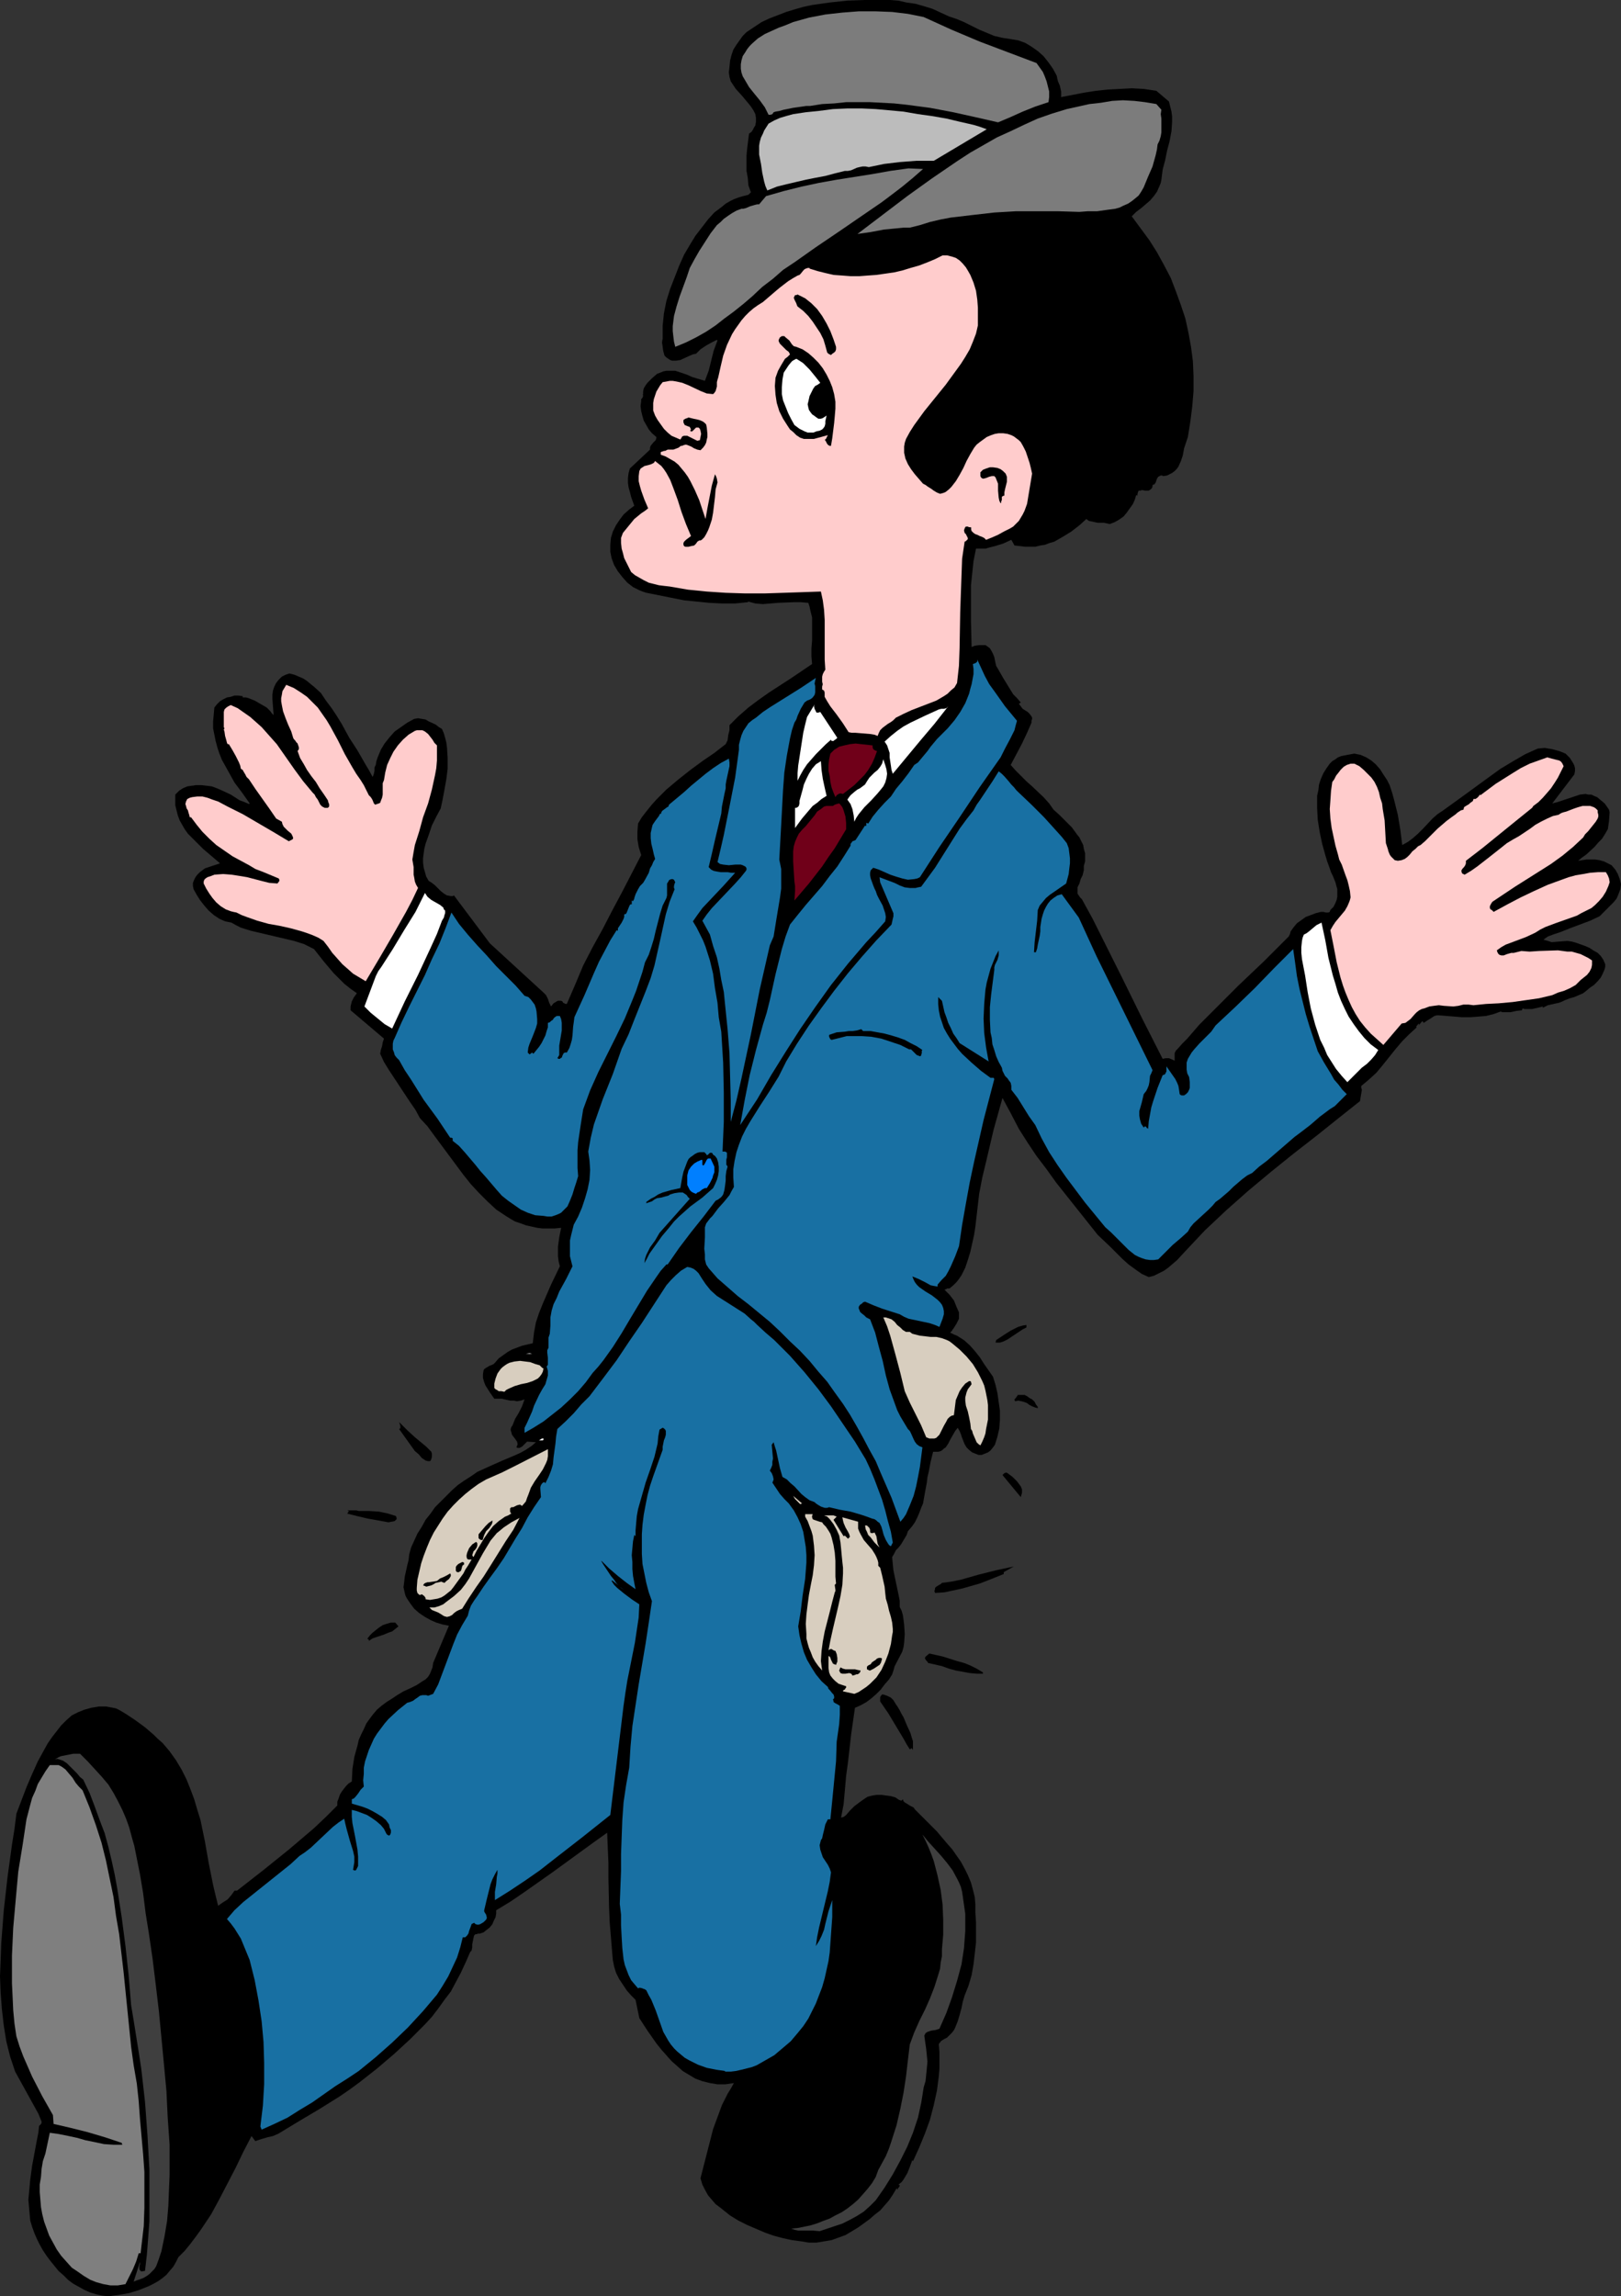 <?xml version="1.0" encoding="UTF-8" standalone="no"?>
<svg
   version="1.0"
   width="109.899mm"
   height="155.668mm"
   id="svg59"
   sodipodi:docname="Empty Pockets 2.wmf"
   xmlns:inkscape="http://www.inkscape.org/namespaces/inkscape"
   xmlns:sodipodi="http://sodipodi.sourceforge.net/DTD/sodipodi-0.dtd"
   xmlns="http://www.w3.org/2000/svg"
   xmlns:svg="http://www.w3.org/2000/svg">
  <rect width="100%" height="100%" fill="#333333" stroke="none"/>
  <sodipodi:namedview
     id="namedview59"
     pagecolor="#ffffff"
     bordercolor="#000000"
     borderopacity="0.25"
     inkscape:showpageshadow="2"
     inkscape:pageopacity="0.0"
     inkscape:pagecheckerboard="0"
     inkscape:deskcolor="#d1d1d1"
     inkscape:document-units="mm" />
  <defs
     id="defs1">
    <pattern
       id="WMFhbasepattern"
       patternUnits="userSpaceOnUse"
       width="6"
       height="6"
       x="0"
       y="0" />
  </defs>
  <path
     style="fill:#000000;fill-opacity:1;fill-rule:evenodd;stroke:none"
     d="m 243.145,4.201 1.939,0.646 1.939,0.808 3.877,1.939 1.939,0.808 1.939,0.808 2.1,0.485 2.1,0.323 1.939,0.323 1.777,0.646 1.616,0.97 1.616,1.131 1.454,1.293 1.292,1.616 1.131,1.616 0.969,1.778 0.162,0.808 0.162,0.646 0.485,1.131 0.323,1.454 v 0.646 0.808 l 5.816,-1.131 3.07,-0.485 3.07,-0.323 3.07,-0.162 3.07,-0.162 3.07,0.162 3.231,0.485 3.231,2.747 0.323,1.293 0.323,1.293 0.162,1.293 v 1.293 l -0.162,2.424 -0.485,2.585 -0.646,2.424 -0.485,2.424 -0.646,2.424 -0.323,2.585 -0.162,0.808 -0.323,0.808 -0.646,1.454 -0.808,1.131 -0.969,1.131 -1.131,0.97 -1.131,0.97 -1.292,0.97 -1.131,1.131 2.262,3.07 2.262,3.07 1.939,3.07 1.777,3.232 1.777,3.393 1.292,3.393 1.292,3.555 1.131,3.393 0.808,3.717 0.646,3.555 0.485,3.717 0.162,3.878 v 3.717 l -0.323,3.878 -0.485,3.878 -0.646,4.04 -0.485,1.454 -0.485,1.454 -0.323,1.778 -0.485,1.454 -0.646,1.454 -0.485,0.646 -0.485,0.485 -0.646,0.485 -0.646,0.323 -0.646,0.323 -0.969,0.162 -0.323,-0.162 h -0.323 l -0.323,0.162 -0.323,0.162 -0.323,0.485 -0.162,0.485 -0.162,0.485 -0.323,0.485 -0.485,0.162 v 0.323 l -0.162,0.485 -0.323,0.323 -0.485,0.323 h -0.969 l -0.808,-0.162 -0.323,0.162 h -0.485 l -0.162,0.323 -0.162,0.646 v 0.323 l -0.323,-0.162 -0.323,1.131 -0.485,1.131 -0.808,1.131 -0.808,1.131 -0.808,0.97 -1.131,0.808 -1.131,0.646 -1.292,0.485 -1.454,-0.323 h -0.808 -0.808 l -1.454,-0.323 -0.808,-0.162 -0.646,-0.485 -1.777,1.616 -2.1,1.616 -2.1,1.293 -2.262,1.293 -1.131,0.323 -1.292,0.485 -1.131,0.162 -1.292,0.323 h -1.292 -1.292 l -1.292,-0.162 -1.454,-0.162 -0.808,-1.454 -2.1,0.97 -2.1,0.646 -1.292,0.323 -1.131,0.323 h -1.131 -1.292 l -0.646,3.232 -0.323,3.07 -0.323,3.07 v 3.232 6.14 l 0.162,6.464 0.808,-0.323 1.131,-0.162 h 1.131 0.485 l 0.485,0.323 0.646,0.485 0.485,0.808 0.323,0.646 0.323,0.808 0.323,1.616 0.162,0.646 0.485,0.808 0.646,1.131 0.646,1.131 1.292,2.101 1.292,2.101 0.969,0.97 0.969,1.131 -0.485,0.323 0.485,0.646 0.485,0.646 1.292,0.808 0.485,0.485 0.485,0.646 0.162,0.323 v 0.323 l -0.162,0.485 v 0.485 l -1.131,2.585 -1.292,2.747 -1.454,2.747 -1.454,2.747 1.292,1.454 1.292,1.293 1.454,1.454 1.454,1.293 2.908,2.747 1.454,1.616 1.131,1.616 1.454,1.293 1.616,1.616 1.616,1.616 1.292,1.778 0.646,0.808 0.485,0.97 0.485,0.97 0.162,0.97 0.323,1.131 v 1.131 0.97 l -0.323,1.131 v 0.646 0.485 l -0.323,1.293 -0.485,0.97 -0.323,1.131 -0.485,0.97 v 1.131 0.485 l 0.323,0.485 0.323,0.485 0.485,0.485 2.746,5.009 2.585,5.171 5.17,10.342 5.008,10.18 5.17,10.18 0.808,-0.162 h 0.808 l 0.808,0.323 0.646,0.323 v -0.646 -0.485 -0.808 l 0.323,-0.646 0.485,-0.485 1.131,-1.293 0.646,-0.646 0.646,-0.646 3.07,-3.555 3.231,-3.232 6.785,-6.787 3.393,-3.232 3.231,-3.07 3.231,-3.232 3.07,-3.07 0.323,-0.646 0.162,-0.646 0.808,-1.131 0.808,-0.97 1.131,-0.808 1.131,-0.808 1.292,-0.485 1.292,-0.485 1.292,-0.323 h 0.646 l 0.646,0.162 h 0.323 0.323 l 0.323,-0.162 0.162,-0.485 0.808,-0.808 0.485,-0.97 0.323,-0.808 0.162,-0.808 v -0.97 -0.97 l -0.485,-1.778 -0.646,-1.616 -0.485,-0.97 -0.323,-0.97 -0.646,-1.778 -0.485,-1.616 -0.808,-2.909 -0.646,-3.07 -0.485,-3.07 -0.162,-3.07 v -1.616 -1.454 l 0.323,-1.454 0.162,-1.454 0.485,-1.454 0.646,-1.454 0.808,-1.293 0.808,-1.131 0.646,-0.646 0.808,-0.485 0.646,-0.485 0.808,-0.323 1.616,-0.323 1.777,-0.323 0.808,0.162 0.808,0.162 1.454,0.646 1.292,0.808 1.131,0.97 1.131,1.293 0.808,1.293 0.969,1.454 0.646,1.293 0.646,1.939 0.485,1.778 0.969,3.878 0.646,3.878 0.485,3.878 1.454,-0.808 1.292,-0.97 1.292,-1.131 1.292,-1.293 2.423,-2.585 1.292,-1.131 1.454,-0.97 5.816,-4.201 5.978,-4.363 2.908,-2.101 3.231,-1.939 3.07,-1.778 3.231,-1.454 1.777,-0.162 1.939,0.323 1.777,0.485 1.616,0.646 0.485,0.485 0.646,0.646 0.808,1.293 0.323,0.646 0.162,0.646 v 0.808 l -0.162,0.808 -5.655,7.433 1.292,-0.323 1.454,-0.485 2.908,-0.97 1.454,-0.485 1.454,-0.162 0.646,0.162 h 0.808 l 0.646,0.323 0.808,0.323 0.969,0.808 0.969,0.808 0.808,1.131 0.323,0.485 0.162,0.646 -0.162,2.262 -0.162,1.131 -0.162,1.131 v -0.162 l -0.646,1.131 -0.808,1.293 -0.969,0.97 -0.969,1.131 -2.1,1.939 -1.131,0.808 -0.969,0.808 2.1,-0.323 h 1.131 1.131 l 1.131,0.162 1.131,0.323 0.969,0.485 0.969,0.485 0.969,1.131 0.646,1.131 0.485,1.293 0.323,1.293 -0.162,1.293 -0.485,1.293 -0.485,1.131 -0.808,0.97 -1.777,1.778 -1.777,1.778 -2.423,1.131 -2.585,0.97 -2.585,0.97 -2.423,0.97 -0.485,0.162 -0.485,0.162 -0.485,0.162 -0.485,0.162 -1.292,0.485 -1.131,0.808 1.131,0.323 0.969,0.323 1.939,-0.162 2.1,-0.162 1.131,0.162 1.131,0.323 2.262,0.808 1.131,0.485 0.969,0.646 1.131,0.646 0.808,0.808 0.646,0.97 0.485,1.131 v 0.646 l -0.162,0.646 -0.485,1.131 -0.485,0.97 -0.808,0.97 -0.969,0.97 -0.969,0.646 -0.969,0.808 -0.808,0.646 -1.131,0.485 -1.131,0.485 -1.131,0.323 -1.292,0.485 -0.646,0.323 -0.808,0.323 -1.454,0.323 -1.454,0.323 -0.646,0.323 -0.646,0.323 v -0.323 l -0.646,0.162 -0.646,0.162 -1.454,0.323 h -1.292 -0.646 l -0.485,-0.162 -0.162,0.323 v 0.162 0 l -1.454,0.162 -1.454,0.323 h -1.454 -0.646 l -0.485,-0.162 -1.777,0.646 -1.939,0.485 -1.939,0.162 -2.1,0.162 h -2.1 l -1.939,-0.162 -4.039,-0.323 h -0.485 l -0.646,0.162 -0.969,0.646 -0.808,0.485 -0.969,0.646 -0.323,-0.485 -0.969,1.131 v 0.162 -0.323 h 0.162 l -0.162,-0.323 -0.646,0.808 0.162,0.162 -1.939,1.778 -1.777,1.778 -1.777,2.101 -3.231,4.04 -1.616,1.939 -1.939,1.778 -1.939,1.616 v 0.485 l 0.162,0.485 -0.162,0.97 -0.162,0.97 -0.162,0.97 -5.493,4.363 -5.655,4.525 -5.816,4.525 -5.816,4.686 -5.816,4.848 -5.655,5.009 -5.493,5.171 -2.585,2.747 -2.585,2.747 -1.939,2.101 -1.131,0.97 -1.131,0.97 -1.131,0.808 -1.292,0.646 -1.292,0.646 -1.292,0.323 -1.777,-0.808 -1.616,-1.131 -1.777,-1.293 -1.616,-1.454 -3.07,-3.07 -3.231,-3.07 -10.663,-13.412 -2.423,-3.393 -2.585,-3.393 -2.262,-3.393 -2.262,-3.555 -2.1,-4.04 -2.1,-3.878 -2.262,8.08 -1.939,8.241 -0.969,4.04 -0.808,4.201 -0.485,4.201 -0.485,4.201 -0.323,2.101 -0.969,4.363 -0.646,2.101 -0.646,1.939 -0.969,1.939 -0.646,0.97 -0.646,0.808 -0.808,0.808 -0.969,0.808 h -0.162 -0.485 l -0.162,0.162 -0.485,0.162 1.292,1.293 1.131,1.454 0.646,1.616 0.646,1.454 v 0.808 0.808 l -0.323,0.646 -0.323,0.646 -0.808,1.293 -0.162,0.162 -0.162,0.323 -0.485,0.485 0.969,0.485 0.808,0.323 1.777,1.131 1.454,1.293 1.292,1.454 1.292,1.616 1.131,1.778 2.262,3.232 0.646,2.101 0.485,2.101 0.323,2.262 0.323,2.262 v 2.262 l -0.162,2.262 -0.485,2.101 -0.646,2.101 -0.485,0.646 -0.646,0.808 -0.646,0.485 -0.808,0.323 -0.808,0.323 h -0.808 l -0.808,-0.323 -0.808,-0.323 -0.808,-0.646 -0.646,-0.646 -0.485,-0.808 -0.323,-0.808 -0.323,-0.808 -0.323,-0.97 -0.323,-0.808 -0.485,-0.808 -0.646,0.808 -0.646,1.131 -0.646,1.131 -0.485,0.97 -0.646,0.97 -0.485,0.323 -0.323,0.323 -0.485,0.323 -0.646,0.162 h -0.646 -0.646 l -0.646,2.585 -0.485,2.585 -0.323,1.293 -0.162,1.454 -0.485,2.585 -0.485,2.747 -0.485,1.131 -0.485,1.293 -0.485,1.131 -0.646,1.293 -0.808,1.131 -0.969,1.131 -0.323,0.97 -0.485,0.808 -0.969,1.616 -0.646,0.808 -0.646,0.646 -0.485,0.97 -0.485,0.808 0.162,1.778 0.162,1.616 0.646,3.07 0.646,3.07 0.323,1.616 v 1.616 l 0.485,0.97 0.323,1.131 0.162,1.131 0.162,1.293 0.162,2.424 -0.162,2.262 -0.162,1.131 -0.323,1.131 -1.939,3.717 -0.323,1.131 -0.323,0.97 -0.808,1.293 -1.131,1.293 -0.969,1.293 -1.131,1.131 -1.292,1.131 -1.292,0.97 -1.454,0.808 -1.454,0.646 -0.485,3.393 -0.485,3.393 -0.808,7.11 -0.485,3.555 -0.323,3.717 -0.323,3.555 -0.646,3.393 0.646,-0.162 0.646,-0.485 0.969,-1.131 1.131,-1.131 0.646,-0.485 0.646,-0.485 1.131,-0.808 0.969,-0.646 1.292,-0.323 1.131,-0.162 h 1.131 l 1.131,0.162 1.292,0.162 1.131,0.323 0.485,0.323 0.485,0.323 0.485,0.162 h 0.162 l 0.323,-0.323 0.162,0.485 0.323,0.323 0.808,0.485 0.485,0.323 0.969,0.485 0.323,0.485 2.746,2.747 2.908,2.909 2.585,3.07 1.292,1.454 1.131,1.616 1.131,1.616 0.969,1.778 0.808,1.616 0.808,1.939 0.485,1.778 0.485,1.939 0.162,1.939 v 2.101 l 0.162,2.424 v 2.585 2.585 l -0.323,2.909 -0.323,2.747 -0.485,2.747 -0.808,2.747 -0.969,2.424 -0.485,1.616 -0.323,1.616 -0.485,1.778 -0.485,1.616 -0.646,1.616 -0.323,0.646 -0.485,0.646 -0.646,0.646 -0.646,0.646 -0.646,0.323 -0.808,0.485 -0.646,0.808 0.162,2.101 v 2.101 2.101 l -0.162,1.939 -0.485,3.717 -0.808,3.717 -0.969,3.717 -1.292,3.555 -1.454,3.555 -1.616,3.555 -0.162,-0.323 -0.646,1.778 -0.646,1.616 -0.485,0.808 -0.485,0.808 -0.485,0.646 -0.808,0.646 0.323,0.162 v 0.162 l -0.162,0.323 -0.162,0.162 -0.162,0.162 v 0.323 l -0.162,-0.162 -0.162,-0.162 -0.969,1.616 -0.969,1.454 -1.131,1.293 -1.131,1.293 -1.454,1.131 -1.292,1.131 -2.908,2.101 -1.616,0.97 -1.616,0.97 -1.777,0.646 -1.777,0.646 -1.939,0.323 -1.939,0.323 h -1.939 l -1.939,-0.323 -2.423,-0.323 -2.262,-0.485 -2.423,-0.646 -2.262,-0.808 -2.262,-0.97 -2.262,-0.97 -2.262,-1.131 -2.1,-1.293 -2.423,-1.939 -1.292,-0.97 -0.969,-1.131 -0.969,-1.131 -0.808,-1.454 -0.646,-1.293 -0.485,-1.616 1.616,-6.302 1.616,-6.302 1.131,-3.07 1.131,-3.07 1.454,-2.909 0.808,-1.293 0.808,-1.454 -2.262,0.323 h -1.939 l -1.939,-0.323 -1.939,-0.485 -1.777,-0.646 -1.616,-0.97 -1.616,-0.97 -1.454,-1.293 -1.454,-1.293 -1.292,-1.454 -1.292,-1.454 -1.292,-1.616 -2.262,-3.232 -2.1,-3.232 -0.969,-4.686 -1.131,-1.131 -1.131,-1.293 -0.969,-1.454 -0.969,-1.454 -0.808,-1.616 -0.485,-1.616 -0.323,-1.616 -0.162,-1.778 -0.323,-4.04 -0.323,-3.878 -0.162,-3.878 -0.162,-7.433 v -3.878 l -0.162,-3.717 -0.162,-4.04 -3.393,2.424 -3.554,2.585 -7.109,5.171 -7.109,5.009 -3.554,2.424 -3.716,2.262 v 0.808 l -0.162,0.97 -0.485,0.97 -0.323,0.808 -0.646,0.808 -0.808,0.646 -0.808,0.646 -0.969,0.323 h -0.485 l -0.323,0.162 h -0.323 l -0.323,0.323 -0.162,0.646 -0.162,0.808 -0.162,0.808 v 0.808 l -0.162,0.808 -0.323,0.323 -0.162,0.323 -1.131,2.585 -1.131,2.424 -1.292,2.424 -1.292,2.424 -1.616,2.101 -1.616,2.262 -1.616,2.101 -1.777,1.939 -1.939,1.939 -1.939,1.939 -4.039,3.717 -4.362,3.717 -4.524,3.555 -2.423,1.778 -2.585,1.778 -5.17,3.232 -5.17,3.07 -5.331,3.232 -1.454,0.646 -1.454,0.323 -1.616,0.485 -1.454,0.485 -0.969,-1.293 -2.1,4.04 -1.939,4.04 -2.1,4.04 -2.1,4.04 -2.1,3.878 -2.585,3.878 -1.292,1.778 -1.454,1.939 -1.454,1.778 -1.616,1.616 -0.646,1.293 -0.646,1.131 -0.969,1.131 -0.808,0.97 -0.969,0.808 -1.131,0.808 -1.131,0.646 -1.292,0.646 -2.423,0.97 -2.585,0.808 -2.746,0.485 -2.585,0.323 -1.616,-0.162 -1.454,-0.323 -1.616,-0.485 -1.454,-0.646 -1.454,-0.808 -1.454,-0.808 -1.292,-0.97 -1.131,-1.131 -1.292,-1.131 -2.1,-2.585 -0.969,-1.293 -0.969,-1.454 -0.808,-1.454 -0.646,-1.293 -0.646,-1.454 -0.646,-1.778 -0.485,-1.616 -0.162,-1.778 -0.162,-1.778 -0.162,-1.778 0.162,-1.616 0.323,-3.555 0.485,-3.555 1.292,-6.948 0.323,-1.616 0.162,-1.616 0.485,-0.485 0.162,-0.323 v -0.323 L 10.501,543.269 10.178,542.461 9.855,541.653 3.877,530.827 2.585,526.949 1.616,523.07 0.969,519.031 0.485,514.829 0.162,510.628 0,506.427 l 0.162,-4.201 0.162,-4.363 0.323,-4.201 0.323,-4.201 0.969,-8.564 1.131,-8.241 0.646,-4.04 0.485,-3.878 2.585,-6.787 1.454,-3.393 1.454,-3.232 1.777,-3.232 0.808,-1.454 1.131,-1.616 1.131,-1.454 1.131,-1.454 1.292,-1.293 1.454,-1.293 1.616,-0.808 1.616,-0.646 1.777,-0.485 1.939,-0.323 h 1.777 l 1.777,0.323 0.808,0.162 0.969,0.485 0.808,0.485 0.808,0.485 2.423,1.616 2.423,1.778 2.262,1.939 0.969,0.97 1.292,1.131 1.777,2.101 1.616,2.262 1.454,2.424 1.292,2.585 0.969,2.424 0.969,2.585 0.808,2.747 0.808,2.585 1.131,5.494 0.969,5.494 1.131,5.656 0.646,2.747 0.646,2.585 1.131,-0.808 1.292,-0.808 0.969,-1.131 0.808,-1.131 h 0.646 l 6.624,-5.171 6.624,-5.333 3.231,-2.747 3.231,-2.747 3.07,-2.909 2.908,-2.909 v -0.97 l 0.323,-0.808 0.323,-0.97 0.485,-0.808 0.485,-0.646 0.646,-0.808 0.646,-0.646 0.808,-0.485 0.162,-3.232 0.485,-3.07 0.808,-2.909 0.323,-1.454 0.646,-1.454 0.646,-1.293 0.646,-1.454 0.808,-1.131 0.969,-1.293 0.969,-1.131 1.131,-0.97 1.292,-0.97 1.292,-0.808 1.454,-0.97 1.616,-0.97 1.777,-0.808 1.616,-0.808 1.454,-0.97 0.808,-0.485 0.646,-0.646 0.485,-0.808 0.323,-0.808 0.323,-0.808 0.162,-1.131 4.039,-9.534 -1.616,-0.323 -1.616,-0.485 -1.454,-0.646 -1.454,-0.808 -1.454,-0.97 -1.292,-1.131 -0.969,-1.293 -0.969,-1.454 -0.323,-0.646 -0.162,-0.646 -0.323,-1.454 0.162,-1.293 0.162,-1.454 0.646,-2.909 0.323,-1.293 0.162,-1.454 0.485,-1.778 0.808,-1.778 0.808,-1.778 1.131,-1.778 0.969,-1.778 1.292,-1.616 1.131,-1.616 1.454,-1.454 1.454,-1.454 1.454,-1.454 1.454,-1.293 1.616,-1.131 1.777,-1.131 1.616,-1.131 1.777,-0.808 1.777,-0.808 2.908,-1.293 3.07,-1.293 1.454,-0.646 1.454,-0.808 1.454,-0.97 1.131,-0.97 -2.262,-0.162 -0.162,0.162 -0.162,0.162 -0.323,0.323 -0.646,0.646 -0.323,0.162 -0.323,0.162 h -0.485 l -0.323,-0.162 0.162,-0.323 0.162,-0.485 -0.162,-0.646 -0.323,-0.485 -0.485,-0.646 -0.485,-0.646 -0.162,-0.646 -0.162,-0.485 v -0.323 l 0.162,-0.485 0.323,-0.485 0.646,-1.616 0.969,-1.616 0.808,-1.616 0.646,-1.778 -0.969,0.323 -0.969,0.162 -0.808,-0.162 h -0.969 l -2.1,-0.485 h -0.969 -0.969 l -1.131,-1.616 -1.131,-1.778 -0.323,-0.808 -0.323,-1.131 v -0.97 l 0.162,-0.97 0.162,-0.323 0.485,-0.323 0.808,-0.485 0.808,-0.323 0.323,-0.162 0.323,-0.323 0.969,-1.131 1.131,-0.808 1.131,-0.808 1.131,-0.646 1.292,-0.485 1.292,-0.485 2.746,-0.646 0.323,-2.747 0.485,-2.585 0.808,-2.424 0.969,-2.424 2.1,-4.848 2.262,-4.686 -0.323,-1.293 -0.162,-1.293 v -1.131 -1.293 l 0.323,-2.424 0.485,-2.424 -1.616,0.162 h -1.616 -1.616 l -1.292,-0.162 -1.454,-0.323 -1.454,-0.323 -1.292,-0.485 -1.454,-0.485 -1.131,-0.646 -1.292,-0.808 -2.423,-1.616 -2.262,-2.101 -2.1,-2.101 -2.1,-2.262 -1.939,-2.424 -3.716,-5.009 -3.716,-5.009 -1.777,-2.424 -1.939,-2.101 -1.131,-2.101 -1.454,-2.101 -5.331,-8.08 -1.292,-2.101 -0.969,-2.101 0.162,-0.97 0.323,-0.97 0.162,-0.97 0.323,-0.97 -8.563,-7.272 v -0.485 -0.485 l 0.323,-1.293 0.485,-0.97 0.808,-1.131 -1.616,-1.131 -1.616,-1.293 -1.292,-1.293 -1.454,-1.454 -2.585,-3.07 -2.423,-3.07 -1.292,-0.646 -1.292,-0.646 -2.585,-0.808 -2.746,-0.646 -2.746,-0.646 -2.746,-0.646 -2.746,-0.646 -2.585,-0.808 -1.292,-0.646 -1.131,-0.646 -1.616,-0.323 -1.454,-0.646 -1.454,-0.97 -1.292,-1.131 -1.131,-1.293 -1.131,-1.454 -0.808,-1.293 -0.808,-1.454 -0.162,-0.808 v -0.808 l 0.323,-0.808 0.323,-0.646 0.485,-0.646 0.646,-0.646 1.292,-0.97 3.877,-1.293 -4.362,-3.717 -1.939,-1.939 -1.939,-1.939 -0.808,-1.131 -0.646,-1.131 -0.646,-1.131 -0.485,-1.293 -0.323,-1.293 -0.323,-1.293 v -1.293 -1.454 l 0.969,-0.97 0.969,-0.646 1.131,-0.485 1.131,-0.162 1.131,-0.162 h 1.292 l 2.746,0.323 1.292,0.485 1.131,0.485 2.423,1.131 2.262,1.454 1.292,0.485 1.131,0.485 0.162,-0.162 -1.939,-2.747 -1.939,-2.585 -1.616,-2.909 -1.616,-2.909 -0.646,-1.616 -0.485,-1.454 -0.485,-1.778 -0.323,-1.616 -0.323,-1.616 v -1.778 l 0.162,-1.778 0.162,-1.778 0.646,-0.808 0.808,-0.808 0.808,-0.485 0.969,-0.485 0.969,-0.162 0.969,-0.323 h 0.969 l 1.131,0.162 v 0.323 h 0.808 l 0.646,0.162 0.808,0.323 0.808,0.323 3.07,1.778 0.485,0.485 0.485,0.485 0.323,0.485 0.485,0.485 -0.162,-2.101 -0.162,-2.101 v -0.97 l 0.162,-1.131 0.323,-0.97 0.485,-0.97 0.646,-0.808 0.808,-0.808 0.969,-0.485 0.969,-0.323 1.292,0.323 1.131,0.485 1.131,0.485 0.969,0.646 0.969,0.808 0.808,0.646 1.777,1.616 1.292,1.939 1.454,1.939 1.292,1.939 1.292,2.101 1.939,3.555 2.1,3.232 1.939,3.393 0.969,1.616 0.969,1.778 0.162,-0.323 0.162,-0.485 0.162,-0.808 v -0.808 l 0.323,-0.646 0.162,-0.97 0.323,-0.97 0.808,-1.939 0.969,-1.616 1.292,-1.616 1.292,-1.454 1.616,-1.131 1.616,-1.131 1.777,-0.97 0.969,-0.162 0.969,0.162 0.969,0.162 0.808,0.485 1.777,0.808 0.808,0.646 0.808,0.485 0.485,1.131 0.323,1.131 0.323,1.293 0.162,1.293 0.162,2.585 v 2.747 l -0.323,2.585 -0.485,2.747 -0.485,2.585 -0.485,2.262 -1.131,2.101 -1.131,2.262 -0.808,2.424 -0.808,2.262 -0.323,1.293 -0.162,1.131 -0.162,1.293 v 1.131 l 0.162,1.293 0.323,1.131 0.323,1.131 0.646,1.131 0.808,0.485 0.808,0.646 0.808,0.808 0.646,0.646 0.808,0.646 0.808,0.485 0.969,0.162 h 0.485 l 0.323,-0.162 9.209,12.281 13.732,12.604 0.646,0.646 0.485,0.97 0.323,0.97 0.485,0.97 0.646,-0.808 0.808,-0.485 0.323,-0.162 h 0.485 0.323 l 0.323,0.162 0.162,0.323 0.323,0.162 0.323,0.162 h 0.323 l 2.1,-4.848 2.1,-5.009 2.423,-4.686 2.585,-4.686 2.423,-4.686 2.585,-4.848 2.423,-4.686 2.423,-4.686 -0.646,-2.101 -0.323,-1.939 v -1.939 l 0.162,-2.101 0.969,-1.616 1.131,-1.454 1.292,-1.616 1.292,-1.454 2.585,-2.585 3.07,-2.585 3.07,-2.424 3.07,-2.262 3.07,-2.101 2.908,-2.262 0.485,-0.97 0.162,-1.293 0.323,-1.293 v -1.293 l 2.262,-2.262 2.585,-2.262 2.585,-1.939 2.746,-1.939 5.493,-3.555 5.493,-3.717 -0.162,-1.939 v -2.101 l 0.162,-1.939 v -2.101 -1.939 -1.939 l -0.485,-1.939 -0.162,-0.808 -0.323,-0.97 -1.939,-0.162 h -1.777 l -4.039,0.162 -1.939,0.162 -1.939,0.162 -1.939,-0.162 -1.777,-0.485 -0.162,0.162 -3.231,0.323 h -3.393 l -3.231,-0.162 -3.231,-0.323 -3.231,-0.323 -3.231,-0.646 -6.462,-1.293 -0.969,-0.323 -0.808,-0.323 -1.616,-0.808 -1.454,-1.131 -1.292,-1.454 -1.131,-1.454 -0.969,-1.616 -0.646,-1.778 -0.323,-1.616 v -1.778 l 0.162,-1.778 0.485,-1.616 0.808,-1.616 0.969,-1.454 0.969,-1.293 1.454,-1.293 1.292,-0.97 -0.808,-2.262 -0.323,-1.293 -0.323,-1.131 -0.162,-1.131 v -1.293 l 0.162,-1.293 0.323,-1.131 5.17,-4.848 v -0.485 l 0.162,-0.485 0.646,-0.808 0.646,-0.646 0.162,-0.485 v -0.323 l -1.131,-0.97 -0.808,-0.97 -0.646,-1.131 -0.646,-1.131 -0.323,-1.131 -0.323,-1.293 -0.162,-1.293 0.162,-1.293 v -0.323 -0.162 l 0.323,-0.323 0.162,-0.485 v -0.162 l -0.162,-0.323 0.162,0.162 v -0.808 l 0.162,-0.808 0.485,-0.808 0.485,-0.646 1.131,-1.131 1.292,-1.131 0.808,-0.323 0.808,-0.323 0.808,-0.162 h 0.808 1.454 l 1.454,0.485 1.454,0.485 1.454,0.646 1.616,0.485 1.616,0.485 0.485,-1.293 0.485,-1.293 0.646,-2.585 0.646,-2.585 0.485,-1.293 0.485,-1.293 -0.162,-0.162 -1.292,0.646 -1.454,0.808 -1.454,0.97 -0.485,0.485 -0.646,0.646 -0.808,0.162 -1.131,0.485 -2.1,0.97 -1.131,0.162 h -0.969 l -0.485,-0.162 -0.485,-0.323 -0.485,-0.323 -0.485,-0.485 -0.323,-1.131 -0.162,-1.131 -0.162,-1.131 0.162,-0.97 v -3.232 l 0.323,-3.232 0.646,-3.232 0.969,-3.07 1.131,-2.909 1.131,-2.909 1.292,-2.909 1.616,-2.747 1.292,-2.101 1.616,-2.101 1.616,-2.101 1.616,-1.778 1.939,-1.454 0.969,-0.808 1.131,-0.646 0.969,-0.485 1.292,-0.485 1.131,-0.323 1.292,-0.323 0.646,-0.646 -0.646,-1.778 -0.162,-1.939 -0.323,-1.778 V 41.852 39.913 l 0.162,-1.778 0.485,-3.878 0.646,-0.485 0.323,-0.485 0.323,-0.646 0.323,-0.485 0.162,-0.97 v -0.97 l -0.162,-0.97 -0.485,-0.97 -0.646,-0.97 -0.646,-0.808 -0.808,-0.97 -0.808,-0.97 -1.616,-1.778 -0.646,-0.97 -0.646,-0.97 -0.323,-1.131 -0.162,-1.131 0.162,-1.454 0.162,-1.616 0.323,-1.293 0.485,-1.454 0.808,-1.293 0.808,-1.131 0.808,-1.131 0.969,-0.97 1.939,-1.293 1.939,-1.293 2.1,-0.97 2.1,-0.808 2.1,-0.808 2.1,-0.646 2.262,-0.646 2.262,-0.485 4.524,-0.646 4.524,-0.485 L 221.658,0 h 4.362 2.1 l 2.1,0.162 2.1,0.485 2.262,0.323 2.262,0.646 2.1,0.646 2.1,0.97 z"
     id="path1" />
  <path
     style="fill:#7c7c7c;fill-opacity:1;fill-rule:evenodd;stroke:none"
     d="m 236.683,4.363 3.554,1.616 3.554,1.616 7.27,3.07 7.27,2.747 7.27,2.747 0.808,1.131 0.808,1.131 0.485,1.131 0.485,1.293 0.323,1.293 0.323,1.293 v 1.454 l -0.162,1.293 -3.393,1.131 -3.231,1.293 -3.231,1.454 -3.07,1.293 -5.655,-1.293 -5.816,-1.293 -5.978,-1.131 -6.139,-0.808 -3.07,-0.323 -3.07,-0.162 -3.07,-0.162 h -3.07 -3.07 l -3.07,0.323 -3.07,0.162 -3.07,0.485 h -0.969 l -1.131,0.162 -2.262,0.323 -2.423,0.485 -1.131,0.323 -0.969,0.162 -0.485,0.162 -0.323,0.485 -0.485,0.162 h -0.162 -0.323 l -0.485,-0.97 -0.485,-0.97 -1.292,-1.778 -1.454,-1.778 -1.292,-1.616 -1.131,-1.939 -0.485,-0.808 -0.323,-0.97 -0.162,-0.97 v -1.131 l 0.162,-0.97 0.323,-1.131 0.646,-0.97 0.485,-0.808 0.646,-0.808 0.646,-0.646 1.454,-1.293 1.777,-1.131 1.777,-0.808 1.777,-0.808 1.777,-0.646 1.939,-0.808 4.039,-1.131 4.201,-0.808 4.362,-0.485 4.201,-0.323 h 4.362 l 4.201,0.162 4.039,0.485 z"
     id="path2" />
  <path
     style="fill:#7c7c7c;fill-opacity:1;fill-rule:evenodd;stroke:none"
     d="m 297.59,28.117 -0.162,1.131 0.162,1.131 v 2.424 1.131 l -0.162,0.97 -0.323,1.131 -0.485,0.97 -0.162,1.293 -0.323,1.454 -0.808,2.909 -1.131,2.585 -1.131,2.747 -0.646,1.131 -0.646,0.97 -0.969,0.808 -0.808,0.646 -0.969,0.646 -1.131,0.485 -0.969,0.485 -1.131,0.323 -2.423,0.323 -2.262,0.323 h -2.423 l -2.1,0.162 -5.331,-0.162 h -5.331 -5.655 l -5.493,0.323 -5.655,0.646 -5.493,0.646 -2.585,0.485 -2.746,0.646 -2.585,0.808 -2.585,0.646 h -1.616 l -1.616,0.162 -3.393,0.323 -3.393,0.646 -3.393,0.485 12.763,-9.695 6.301,-4.525 6.624,-4.525 3.231,-2.101 3.393,-1.939 3.393,-1.939 3.554,-1.616 3.393,-1.616 3.554,-1.616 3.716,-1.293 3.716,-1.131 5.816,-1.293 2.908,-0.323 2.908,-0.485 2.746,-0.162 2.908,0.162 2.747,0.323 2.908,0.485 z"
     id="path3" />
  <path
     style="fill:#bcbcbc;fill-opacity:1;fill-rule:evenodd;stroke:none"
     d="m 238.783,29.733 3.716,0.646 3.393,0.808 3.554,0.808 1.616,0.485 1.777,0.646 -13.571,8.08 h -4.524 l -4.201,0.323 -4.039,0.485 -3.877,0.808 -0.808,-0.162 h -0.808 l -0.808,0.162 -0.646,0.162 -1.454,0.646 -0.808,0.162 h -0.808 l -2.585,0.646 -2.423,0.646 -2.585,0.485 -2.423,0.485 -4.847,1.131 -2.585,0.646 -2.423,0.97 -0.485,-1.131 -0.323,-1.131 -0.485,-2.262 -0.323,-2.262 -0.485,-2.424 v -1.131 -1.131 l 0.162,-0.97 0.323,-1.131 0.485,-0.97 0.323,-0.808 1.131,-1.778 1.454,-0.808 1.454,-0.646 1.616,-0.485 1.777,-0.485 3.231,-0.485 3.231,-0.323 3.716,-0.485 3.716,-0.162 h 3.716 l 3.554,0.162 3.554,0.323 3.554,0.323 3.716,0.646 z"
     id="path4" />
  <path
     style="fill:#7c7c7c;fill-opacity:1;fill-rule:evenodd;stroke:none"
     d="m 236.521,43.306 -2.585,2.262 -2.746,2.262 -2.746,2.101 -2.585,1.939 -5.655,3.878 -5.655,3.878 -5.493,3.717 -5.493,3.878 -2.908,1.939 -2.585,2.262 -2.746,2.101 -2.585,2.424 -2.262,1.939 -2.423,1.939 -2.423,1.778 -2.262,1.778 -2.423,1.616 -2.585,1.454 -2.585,1.293 -2.746,1.131 -0.323,-1.293 -0.162,-1.293 -0.162,-1.454 v -1.293 l 0.162,-1.293 0.162,-1.293 0.646,-2.424 0.808,-2.585 1.777,-4.848 0.808,-2.424 1.131,-2.101 1.292,-2.262 1.454,-2.262 1.454,-2.262 1.616,-2.101 0.969,-0.808 0.808,-0.808 1.131,-0.808 0.969,-0.646 1.131,-0.646 1.292,-0.485 h 0.485 l 0.646,-0.162 1.131,-0.485 1.131,-0.323 0.646,-0.162 h 0.485 l 1.777,-2.101 4.524,-1.293 4.524,-1.131 4.524,-0.97 4.524,-0.808 9.209,-1.454 4.524,-0.808 4.685,-0.646 z"
     id="path5" />
  <path
     style="fill:#000000;fill-opacity:1;fill-rule:evenodd;stroke:none"
     d="m 286.766,56.718 1.292,1.454 2.746,3.07 1.131,1.778 1.131,1.616 1.131,1.778 1.939,3.555 1.777,3.717 1.292,3.717 1.131,3.878 0.969,4.04 0.646,4.04 0.323,4.04 0.162,4.201 -0.162,4.201 -0.323,4.04 -0.485,4.201 -0.808,4.04 -0.969,4.04 -0.323,0.485 -0.162,0.485 -0.323,0.323 h -0.162 l -0.646,0.162 -0.646,-0.162 -0.808,-0.323 h -0.646 -0.323 l -0.323,0.162 -0.323,0.162 -0.323,0.323 0.162,0.323 -1.131,1.454 -0.646,-0.485 -0.646,-0.646 -0.969,0.646 -0.646,0.646 -0.646,0.808 -0.485,0.97 -0.485,0.97 -0.485,0.97 -0.646,0.97 -0.485,0.808 -0.646,0.323 -0.485,0.646 -0.323,0.485 -0.485,0.646 -0.323,0.485 -0.485,0.485 -0.646,0.162 h -0.323 l -0.485,-0.162 -0.323,0.162 h -0.485 l -0.646,-0.162 -0.646,-0.323 -0.646,-0.323 -0.646,-0.323 -0.485,-0.162 -0.323,0.162 -0.162,0.162 -0.323,0.323 -0.323,0.323 h -0.646 l -0.485,0.162 -0.485,0.162 -0.646,0.162 -0.969,0.808 -0.969,0.808 -0.808,0.97 -0.969,0.97 -0.969,0.97 -0.969,0.808 -2.262,0.646 -2.262,0.485 -1.131,0.162 h -1.131 -0.969 l -0.969,-0.323 0.323,-0.646 0.485,-0.485 1.131,-1.454 0.969,-1.454 0.323,-0.808 0.323,-0.808 0.485,-1.131 0.323,-1.131 0.323,-1.293 0.162,-1.293 v -1.293 l 0.162,-1.454 0.162,-2.909 -0.646,-3.393 -0.323,-1.616 -0.646,-1.616 -0.646,-1.616 -0.969,-1.454 -0.969,-1.293 -1.292,-1.131 -2.262,-0.646 -1.131,-0.162 -1.131,-0.162 h -1.131 l -1.131,0.162 -1.131,0.323 -0.969,0.485 -1.939,1.454 -1.777,1.454 -1.616,1.778 -1.292,1.939 -1.292,1.939 -0.969,2.101 -0.969,2.262 -0.646,2.101 -0.162,0.485 -0.162,0.162 -0.485,0.162 -0.485,-0.162 -0.485,-0.162 -2.746,-2.262 -1.292,-1.131 -0.969,-1.293 -0.808,-1.293 -0.323,-0.808 -0.162,-0.646 -0.162,-0.808 -0.162,-0.808 0.162,-0.97 v -0.808 l 0.969,-1.778 1.131,-1.616 2.262,-3.393 2.585,-3.232 2.585,-3.232 2.423,-3.393 2.423,-3.393 1.131,-1.778 0.808,-1.778 0.808,-1.778 0.808,-1.778 0.485,-2.262 0.323,-2.101 0.162,-2.262 -0.162,-2.101 -0.485,-2.262 -0.485,-2.262 -0.646,-2.101 -0.646,-2.101 -1.131,-1.616 -0.646,-0.808 -0.646,-0.646 -0.808,-0.646 -0.808,-0.485 -0.808,-0.485 -0.969,-0.323 h -3.07 l -1.777,0.97 -1.939,0.808 -1.939,0.808 -1.939,0.646 -1.939,0.485 -2.1,0.485 -2.1,0.323 -2.1,0.323 -4.039,0.162 -4.201,-0.162 -4.201,-0.323 -4.039,-0.646 -0.162,-0.323 v -0.808 l 0.162,-0.323 0.323,-0.162 0.646,-0.162 h 0.323 l 0.162,-0.162 v -0.162 l 0.162,-0.485 0.646,0.162 0.808,-0.162 1.292,-0.646 0.485,-0.323 0.646,-0.162 h 0.808 l 0.646,0.162 0.969,-0.323 0.969,-0.323 1.777,-0.323 1.777,-0.323 h 0.969 l 1.131,-0.162 h 1.131 l 0.969,-0.162 1.939,-0.323 2.1,-0.485 1.131,-0.162 1.292,0.162 4.685,-0.808 4.847,-0.97 5.008,-0.97 5.008,-0.808 5.008,-0.646 5.008,-0.323 2.585,-0.162 h 2.423 l 2.423,0.162 2.423,0.323 1.616,-0.162 h 1.454 l 3.231,0.162 h 1.454 1.777 1.777 l 1.939,-0.323 0.323,-0.162 0.485,-0.162 0.485,-0.162 z"
     id="path6" />
  <path
     style="fill:#ffcccc;fill-opacity:1;fill-rule:evenodd;stroke:none"
     d="m 245.892,66.737 0.808,0.808 0.808,0.97 0.485,0.808 0.646,1.131 0.808,1.939 0.646,2.101 0.323,2.262 0.162,2.101 v 4.525 l -0.485,2.101 -0.808,2.101 -0.808,1.939 -1.131,1.939 -1.131,1.778 -1.292,1.778 -2.585,3.555 -2.746,3.393 -2.746,3.393 -2.585,3.555 -1.131,1.778 -0.969,1.778 -0.323,0.97 -0.162,0.97 v 0.808 0.808 l 0.323,1.454 0.646,1.454 0.808,1.293 0.969,1.293 2.1,2.424 0.646,0.323 0.646,0.485 0.808,0.485 0.646,0.485 0.808,0.485 0.808,0.323 0.646,-0.162 0.485,-0.162 0.323,-0.162 0.808,-0.646 0.646,-0.646 1.131,-1.454 0.969,-1.616 0.969,-1.778 0.808,-1.778 0.969,-1.778 0.969,-1.616 0.646,-0.808 0.808,-0.646 1.777,-1.293 1.131,-0.485 0.969,-0.323 0.969,-0.162 h 1.131 l 1.131,0.162 0.969,0.323 0.646,0.323 0.646,0.485 0.646,0.485 0.485,0.485 0.646,1.131 0.646,1.293 0.485,1.454 0.485,1.454 0.323,1.293 0.323,1.454 -0.323,1.939 -0.162,0.97 -0.162,0.97 -0.323,1.939 -0.323,1.939 -0.646,1.778 -0.485,0.97 -0.485,0.808 -0.485,0.808 -0.646,0.646 -0.808,0.808 -0.808,0.485 -1.616,0.808 -1.454,0.808 -1.454,0.646 -1.616,0.646 -0.485,-0.485 -0.646,-0.323 -0.485,-0.162 -0.646,-0.323 -0.485,-0.162 -0.485,-0.323 -0.485,-0.485 -0.162,-0.646 0.162,-0.162 -0.323,-0.162 h -0.323 l -0.323,-0.162 h -0.485 l -0.162,0.162 -0.162,0.323 -0.162,0.485 0.162,0.646 0.323,0.323 0.323,0.646 0.162,0.323 v 0.323 l -0.162,0.162 -0.323,0.323 -0.323,0.162 -0.646,4.363 -0.162,4.525 -0.162,4.525 -0.162,4.686 -0.162,9.211 -0.162,4.525 -0.485,4.363 -0.646,1.131 -0.969,0.808 -0.808,0.808 -0.969,0.646 -1.939,1.131 -2.1,0.808 -2.1,0.808 -2.1,0.808 -2.1,0.97 -1.939,0.97 -0.646,0.646 -0.646,0.485 -0.808,0.485 -0.646,0.485 -0.646,0.485 -0.646,0.646 -0.323,0.646 -0.323,0.808 -0.808,-0.323 -0.969,-0.162 -1.939,-0.162 -1.939,-0.162 h -0.969 l -0.808,-0.162 -1.454,-2.262 -1.616,-2.262 -1.616,-2.101 -0.808,-1.293 -0.646,-1.131 v -0.485 -0.646 l -0.162,-0.485 -0.323,-0.162 -0.162,-0.162 v -0.646 l 0.162,-0.646 L 210.672,174.68 v -1.293 l 0.162,-0.646 0.323,-0.646 0.323,-0.485 -0.162,-2.585 v -2.585 -2.424 -2.585 -2.585 l -0.162,-2.585 -0.323,-2.424 -0.485,-2.262 -4.685,0.162 -4.847,0.162 -5.008,0.162 h -4.847 l -5.008,-0.162 -4.847,-0.323 -4.847,-0.485 -4.685,-0.808 -1.454,-0.162 -1.292,-0.162 -1.292,-0.323 -1.292,-0.323 -1.292,-0.646 -1.131,-0.646 -1.131,-0.646 -0.969,-0.808 -1.131,-2.262 -0.646,-1.293 -0.323,-1.293 -0.323,-1.131 -0.162,-1.454 v -1.293 l 0.485,-1.293 1.454,-1.778 1.454,-1.778 1.777,-1.454 0.969,-0.646 0.808,-0.646 -0.969,-2.262 -0.808,-2.262 -0.323,-1.131 -0.323,-1.293 v -1.293 l 0.162,-1.293 0.323,-0.646 0.485,-0.323 0.485,-0.323 0.646,-0.162 0.646,-0.162 0.485,-0.162 0.646,-0.323 0.323,-0.485 0.808,0.646 0.808,0.646 0.646,0.808 0.646,0.97 0.969,1.778 0.808,2.101 1.131,3.07 0.969,3.07 1.131,3.07 1.292,3.07 -0.646,0.485 -0.646,0.485 -0.485,0.485 -0.162,0.323 v 0.485 l 0.162,0.323 0.323,0.162 h 0.485 0.323 l 0.646,-0.162 0.808,-0.162 0.485,-0.485 0.323,-0.485 0.485,-0.323 h 0.323 l 0.323,-0.162 0.646,-0.646 0.485,-0.808 0.485,-0.97 0.323,-0.808 0.646,-1.939 0.323,-1.778 0.485,-4.04 0.162,-1.939 0.485,-1.778 -0.162,-0.97 -0.162,-0.485 -0.323,-0.646 -0.808,2.909 -1.131,5.817 -0.485,2.747 -0.808,-2.424 -0.808,-2.424 -1.131,-2.585 -1.131,-2.262 -0.646,-1.131 -0.808,-1.131 -0.808,-0.97 -0.808,-0.97 -0.969,-0.808 -1.131,-0.646 -1.131,-0.646 -1.292,-0.485 v -0.485 -0.162 l 0.323,-0.162 h 0.162 l 0.323,-0.162 h 0.323 l 0.323,-0.162 0.323,-0.162 h 0.646 0.808 l 1.292,-0.485 0.646,-0.485 h 0.323 l 0.323,-0.162 0.646,-0.162 0.485,0.162 0.808,0.323 0.808,0.485 0.808,0.323 0.808,0.162 0.646,-0.646 0.485,-0.646 0.323,-0.646 0.162,-0.808 0.162,-0.646 v -0.808 l -0.162,-1.616 -0.162,-0.808 -0.485,-0.485 -0.485,-0.323 -0.808,-0.323 -0.646,-0.162 -0.808,-0.162 -1.292,-0.323 -0.323,0.162 -0.485,0.162 -0.485,0.323 v 0.323 0.323 l 0.162,0.323 0.162,0.323 0.808,0.323 0.485,0.162 0.162,0.323 0.162,0.323 -0.162,0.162 v 0.323 h 0.162 0.323 l 0.485,-0.485 0.485,-0.485 h 0.323 0.323 l 0.323,0.323 0.162,0.485 0.162,0.808 -0.323,1.616 -0.646,0.162 -0.646,-0.323 -1.292,-0.646 -0.646,-0.323 h -0.646 -0.162 l -0.485,0.162 -0.162,0.323 -0.323,0.485 -1.131,-0.485 -1.131,-0.485 -0.969,-0.808 -0.969,-0.97 -0.808,-1.131 -0.808,-1.131 -0.646,-1.131 -0.485,-1.293 v -0.97 -0.97 l 0.162,-0.97 0.323,-0.97 0.323,-0.97 0.485,-0.808 0.485,-0.808 0.646,-0.808 0.969,-0.162 0.808,-0.162 h 0.808 l 0.969,0.162 1.454,0.323 1.616,0.646 3.07,1.454 1.616,0.646 1.616,0.162 0.323,-0.323 0.323,-0.485 0.323,-1.131 v -1.131 l 0.162,-0.646 0.162,-0.485 0.646,-2.909 0.646,-2.747 0.969,-2.747 1.292,-2.747 0.808,-1.293 0.808,-1.131 0.808,-1.131 0.969,-1.131 0.969,-0.97 1.131,-0.97 1.131,-0.808 1.292,-0.808 2.262,-1.939 1.131,-0.97 0.969,-0.808 2.1,-1.616 1.292,-0.808 1.131,-0.646 0.485,-0.162 0.323,-0.323 0.646,-0.808 0.323,-0.323 0.323,-0.162 0.485,-0.162 h 0.485 v 0.162 l 2.1,0.646 1.939,0.485 2.1,0.485 2.262,0.162 2.1,0.162 h 2.262 l 2.1,-0.162 2.262,-0.162 2.262,-0.323 2.262,-0.323 2.1,-0.485 2.1,-0.646 2.262,-0.646 2.1,-0.808 1.939,-0.808 1.939,-0.97 h 1.131 l 1.292,0.323 0.969,0.323 z"
     id="path7" />
  <path
     style="fill:#000000;fill-opacity:1;fill-rule:evenodd;stroke:none"
     d="m 214.226,88.875 v 0.323 0.323 l -0.162,0.485 -0.323,0.323 -0.485,0.323 -0.162,0.162 -0.162,0.162 -0.323,-0.162 -0.323,-0.162 -0.323,-0.323 -0.485,-1.778 -0.485,-1.616 -0.808,-1.616 -0.969,-1.454 -0.969,-1.454 -1.131,-1.454 -1.292,-1.293 -1.454,-1.131 -0.162,-0.323 -0.162,-0.485 -0.485,-0.97 -0.162,-0.485 0.162,-0.323 0.162,-0.323 h 0.323 l 0.323,-0.162 0.969,0.485 0.969,0.485 0.808,0.646 0.808,0.646 1.454,1.454 1.292,1.778 1.131,1.939 0.969,1.939 0.808,2.101 z"
     id="path8" />
  <path
     style="fill:#000000;fill-opacity:1;fill-rule:evenodd;stroke:none"
     d="m 204.048,88.875 0.808,0.323 0.808,0.323 1.454,0.97 1.292,1.131 1.292,1.293 1.131,1.454 0.969,1.616 0.808,1.616 0.646,1.616 0.485,1.778 0.323,1.939 v 1.778 l -0.162,1.939 -0.162,1.778 -0.485,3.878 -0.323,1.939 h -0.323 l -0.323,-0.162 -0.162,-0.162 -0.162,-0.162 -0.162,-0.323 -0.162,-0.323 -0.323,-0.485 h 0.162 l 0.162,-0.162 0.162,-0.323 0.162,-0.323 0.162,-0.323 -1.777,0.485 -1.777,0.485 h -0.808 -0.969 -0.808 l -0.969,-0.323 -0.969,-0.646 -0.808,-0.808 -0.808,-0.646 -0.646,-0.97 -1.131,-1.778 -0.969,-1.939 -0.646,-2.101 -0.323,-2.101 -0.162,-2.262 0.162,-2.101 0.646,-1.778 0.808,-1.454 0.969,-1.616 0.646,-0.485 0.646,-0.646 -0.323,-0.646 -0.646,-0.485 -0.485,-0.485 -0.646,-0.646 -0.485,-0.485 -0.323,-0.646 v -0.323 l 0.162,-0.323 0.162,-0.323 0.485,-0.323 h 0.646 l 0.323,0.323 0.969,0.808 0.646,0.97 0.485,0.485 z"
     id="path9" />
  <path
     style="fill:#ffffff;fill-opacity:1;fill-rule:evenodd;stroke:none"
     d="m 210.187,98.086 -0.646,0.485 -0.646,0.323 -0.485,0.646 -0.323,0.646 -0.646,1.293 -0.323,1.454 -0.162,0.646 0.162,0.808 0.162,0.646 0.323,0.485 0.485,0.646 0.485,0.323 0.646,0.485 0.485,0.323 h 0.323 0.323 l 0.485,-0.162 0.485,-0.323 0.485,-0.323 -0.323,1.454 v 0.646 l -0.162,0.646 -0.323,0.485 -0.323,0.323 -0.646,0.323 -0.808,0.162 -0.808,0.323 h -0.808 -0.646 l -0.808,-0.323 -0.646,-0.323 -0.646,-0.323 -1.292,-0.97 -0.808,-1.454 -0.808,-1.616 -0.646,-1.616 -0.646,-1.616 -0.323,-1.616 v -1.778 l 0.162,-1.939 0.323,-1.778 0.646,-0.97 0.646,-0.97 0.808,-0.97 0.485,-0.323 0.646,-0.323 0.808,0.485 0.969,0.646 0.808,0.808 0.808,0.808 1.454,1.778 z"
     id="path10" />
  <path
     style="fill:#000000;fill-opacity:1;fill-rule:evenodd;stroke:none"
     d="m 257.685,121.355 0.323,0.808 v 0.646 0.646 l -0.162,0.646 -0.323,1.293 -0.162,0.808 v 0.808 h -0.162 l -0.323,0.162 -0.162,0.162 v 0.808 l -0.162,0.323 v 0.323 l -0.162,0.162 -0.323,-0.646 -0.162,-0.808 -0.162,-1.778 v -1.778 l -0.323,-0.808 -0.323,-0.808 -0.162,-0.162 -0.162,-0.162 h -0.646 l -0.646,0.162 -0.808,0.323 -0.646,0.162 h -0.162 l -0.323,-0.162 -0.162,-0.162 -0.162,-0.323 v -0.485 -0.485 l 0.646,-0.646 0.808,-0.323 0.969,-0.323 h 0.808 l 1.131,0.162 0.808,0.323 0.646,0.485 z"
     id="path11" />
  <path
     style="fill:#1870a3;fill-opacity:1;fill-rule:evenodd;stroke:none"
     d="m 260.594,184.699 -0.323,1.131 -0.323,1.293 -1.131,2.262 -1.292,2.424 -1.131,2.262 -5.331,7.595 -5.17,7.756 -5.17,7.595 -5.008,7.756 -0.646,0.323 -0.808,0.162 -1.616,0.162 -1.454,-0.323 -1.616,-0.485 -1.454,-0.485 -1.454,-0.646 -1.454,-0.646 -1.454,-0.485 -0.323,0.323 -0.323,0.323 -0.162,0.646 v 0.646 l 0.162,0.808 0.646,1.778 0.323,0.808 0.323,0.646 0.323,0.97 0.485,0.97 0.969,1.778 0.323,0.97 0.323,0.97 0.162,0.97 -0.162,1.131 -2.423,2.747 -2.423,2.585 -4.685,5.494 -4.362,5.494 -4.039,5.656 -3.877,5.656 -3.716,5.817 -3.716,5.979 -3.554,6.14 -4.362,6.625 1.131,-6.302 1.292,-6.464 1.616,-6.464 1.777,-6.464 0.969,-3.07 0.808,-3.232 1.454,-6.625 0.808,-3.232 0.808,-3.232 0.969,-3.232 1.131,-3.07 1.939,-2.424 2.1,-2.585 4.201,-4.848 1.939,-2.585 1.939,-2.424 1.777,-2.747 1.616,-2.585 v -0.485 l 0.162,-0.162 0.323,-0.485 0.485,-0.162 0.323,-0.162 2.423,-3.717 0.162,0.162 0.162,-0.162 v -0.162 -0.485 h 0.162 l 0.323,0.162 1.131,-1.778 1.454,-1.778 1.616,-1.778 1.616,-1.616 1.292,-1.939 1.616,-1.939 1.616,-2.101 1.454,-2.101 0.969,-0.646 0.808,-0.97 1.616,-1.939 0.808,-1.131 0.808,-0.97 0.808,-0.97 0.969,-0.97 1.777,-1.778 1.777,-2.101 1.454,-2.101 1.292,-2.262 0.969,-2.424 0.323,-1.293 0.323,-1.131 0.485,-2.585 v -1.293 l -0.162,-1.293 0.485,-0.162 0.323,-0.162 0.323,-0.323 v -0.485 l 0.969,2.101 0.969,2.101 1.131,2.101 1.292,1.778 2.746,3.878 z"
     id="path12" />
  <path
     style="fill:#1870a3;fill-opacity:1;fill-rule:evenodd;stroke:none"
     d="m 207.602,179.205 -0.808,0.323 -0.646,0.485 -0.485,0.808 -0.485,0.808 -0.808,1.778 -0.323,0.97 -0.485,0.808 -0.646,1.939 -0.485,2.101 -0.808,4.363 -0.646,4.363 -0.323,4.363 -0.485,9.049 -0.485,8.888 0.485,2.424 v 2.424 2.585 l -0.323,2.424 -0.808,4.848 -0.808,5.009 -0.969,2.262 -1.292,5.656 -1.292,5.656 -2.262,11.473 -2.423,11.311 -1.292,5.656 -1.454,5.494 v -2.747 -2.747 l -0.162,-5.979 -0.162,-6.14 -0.485,-6.14 -0.646,-6.302 -0.323,-3.232 -0.646,-3.07 -0.485,-2.909 -0.646,-2.909 -0.969,-2.909 -0.808,-2.909 -1.939,-3.555 1.131,-1.616 1.292,-1.616 3.07,-3.232 2.908,-3.07 1.454,-1.616 1.292,-1.616 0.162,-0.323 v -0.323 l -0.162,-0.323 -0.162,-0.162 -0.646,-0.323 -0.485,-0.162 h -1.454 l -1.616,0.162 -1.454,-0.162 -0.808,-0.162 -0.646,-0.485 0.808,-3.393 0.808,-3.555 1.454,-7.272 1.454,-7.433 0.485,-3.555 0.485,-3.555 v -1.293 l 0.323,-1.293 0.323,-1.131 0.485,-1.131 0.646,-0.97 0.646,-0.97 0.969,-0.808 0.969,-0.646 1.777,-1.454 1.939,-1.293 3.877,-2.424 3.877,-2.424 3.877,-2.585 -0.162,0.646 -0.162,0.808 0.162,0.646 v 0.808 0.808 l -0.162,0.646 -0.485,0.646 -0.162,0.162 z"
     id="path13" />
  <path
     style="fill:#ffcccc;fill-opacity:1;fill-rule:evenodd;stroke:none"
     d="m 92.411,199.888 0.808,1.293 0.646,1.293 0.646,1.293 0.485,0.485 0.323,0.485 0.162,0.323 0.323,0.808 0.323,0.323 0.485,-0.162 0.485,-0.162 0.323,-0.162 0.162,-0.485 0.323,-0.808 0.162,-0.808 v -1.939 -0.97 l 0.323,-0.808 0.323,-1.939 0.485,-1.939 0.808,-1.778 0.808,-1.616 1.131,-1.616 1.292,-1.454 1.454,-1.293 1.616,-0.97 0.485,-0.162 h 0.646 0.323 0.485 l 0.646,0.323 0.808,0.646 1.131,1.454 0.485,0.808 0.646,0.646 v 1.939 1.939 l -0.162,1.939 -0.323,1.778 -0.808,3.717 -0.969,3.555 -1.292,3.555 -0.969,3.555 -1.131,3.555 -0.323,1.778 -0.323,1.939 0.162,0.97 0.162,0.97 v 0.97 0.97 l 0.162,0.808 0.162,0.97 0.323,0.808 0.485,0.808 -1.454,3.07 -1.616,3.07 -3.393,5.979 -3.393,5.817 -3.554,5.979 -1.616,-0.97 -1.616,-0.97 -1.454,-1.293 -1.292,-1.131 -1.292,-1.454 -1.292,-1.454 -1.131,-1.616 -1.131,-1.454 -1.292,-0.808 -1.454,-0.646 -1.292,-0.485 -1.454,-0.485 -2.908,-0.808 -2.908,-0.646 -2.746,-0.485 -2.908,-0.808 -2.746,-0.97 -1.292,-0.485 -1.292,-0.646 -0.808,-0.162 -0.646,-0.162 -1.292,-0.485 -1.292,-0.808 -1.131,-0.97 -0.969,-1.131 -0.808,-1.131 -0.808,-1.293 -0.646,-1.293 v -0.485 l 0.162,-0.485 0.323,-0.323 0.485,-0.323 0.969,-0.323 0.808,-0.323 2.262,-0.162 2.1,0.162 2.1,0.323 1.939,0.323 3.716,0.97 1.939,0.485 2.1,0.162 0.485,-0.646 v -0.323 l -0.162,-0.323 -1.939,-0.808 -1.939,-0.808 -2.1,-0.808 -0.808,-0.485 -0.808,-0.485 -2.1,-1.131 -2.1,-1.131 -2.1,-1.454 -2.1,-1.454 -1.777,-1.616 -1.777,-1.778 -1.454,-1.778 -1.454,-1.939 h -0.323 l -0.162,-0.646 -0.162,-0.485 -0.162,-0.646 -0.323,-0.485 -0.162,-0.646 -0.162,-0.485 0.162,-0.646 0.323,-0.646 0.646,-0.323 0.646,-0.162 1.292,-0.162 h 1.292 l 1.292,0.323 1.292,0.485 1.454,0.485 2.423,1.293 3.877,1.939 3.877,2.262 3.877,2.262 4.039,2.424 0.323,-0.162 0.323,-0.162 0.323,-0.162 0.162,-0.323 -0.162,-0.485 -0.323,-0.646 -0.969,-0.808 -0.969,-0.97 -0.323,-0.646 -0.162,-0.646 -1.454,-0.808 -1.777,-2.585 -3.554,-5.009 -1.616,-2.424 -0.323,-0.323 -0.323,-0.323 -0.323,-0.646 -0.485,-0.808 -0.162,-0.323 -0.485,-0.323 -0.162,-0.808 -0.323,-0.808 -0.808,-1.616 -0.808,-1.454 -0.969,-1.616 h -0.323 l -0.162,-0.323 -0.162,-0.646 -0.323,-1.131 -0.162,-1.131 -0.162,-0.485 0.162,-0.323 -0.162,-0.323 v -0.485 -3.393 l 0.162,-0.646 0.485,-0.485 0.485,-0.323 0.646,-0.323 1.777,0.808 1.616,1.131 1.616,1.131 1.454,1.293 1.454,1.293 1.292,1.454 2.585,2.909 4.524,6.464 2.262,3.07 2.423,2.909 0.485,0.485 0.323,0.646 0.485,0.646 0.323,0.646 0.323,0.646 0.485,0.485 0.646,0.323 h 0.808 l 0.162,-0.162 0.162,-0.162 v -0.646 l -0.162,-0.323 -0.162,-0.646 -0.969,-1.454 -1.131,-1.616 -0.969,-1.616 -1.131,-1.454 -1.131,-1.616 -0.808,-1.454 -0.969,-1.616 -0.646,-1.778 0.323,-0.485 v -0.485 l -0.162,-0.485 -0.162,-0.485 -0.323,-0.323 -0.323,-0.485 -0.323,-0.323 -0.162,-0.323 -0.485,-1.616 -0.808,-1.778 -0.646,-1.616 -0.646,-1.778 -0.323,-1.616 -0.162,-0.97 v -0.808 l 0.162,-0.808 0.162,-0.97 0.485,-0.808 0.485,-0.808 1.939,0.808 1.777,1.131 1.616,1.131 1.454,1.454 1.292,1.293 1.131,1.616 1.131,1.616 0.969,1.616 1.939,3.555 0.808,1.616 0.969,1.939 1.939,3.393 0.969,1.616 z"
     id="path14" />
  <path
     style="fill:#ffffff;fill-opacity:1;fill-rule:evenodd;stroke:none"
     d="m 209.703,182.598 0.485,-0.162 4.362,6.625 -0.323,0.323 -0.485,0.323 -0.162,0.162 h -0.162 -0.323 l -0.162,-0.323 -1.292,1.131 -1.292,1.293 -1.292,1.293 -1.131,1.293 -1.131,1.293 -0.969,1.454 -0.808,1.454 -0.646,1.293 v -1.939 l 0.162,-1.939 0.646,-4.201 0.646,-4.201 0.485,-2.101 0.485,-1.939 1.939,-3.232 -0.162,0.485 0.162,0.646 0.162,0.323 0.162,0.323 0.162,0.323 z"
     id="path15" />
  <path
     style="fill:#ffffff;fill-opacity:1;fill-rule:evenodd;stroke:none"
     d="m 228.767,198.272 -0.323,-0.97 -0.162,-1.131 -0.323,-2.101 v -1.131 l -0.323,-0.97 -0.323,-0.97 -0.646,-0.97 1.616,-1.454 1.616,-1.293 1.616,-1.131 1.777,-0.97 3.716,-1.778 3.554,-1.616 0.646,-0.162 h 0.646 l 0.646,-0.162 0.162,-0.162 0.323,-0.323 -3.554,4.525 -3.554,4.201 z"
     id="path16" />
  <path
     style="fill:#700019;fill-opacity:1;fill-rule:evenodd;stroke:none"
     d="m 223.597,191.001 v 0.485 l 0.162,0.485 0.485,0.323 0.485,0.162 -0.646,1.778 -0.646,1.454 -0.969,1.616 -0.969,1.293 -1.292,1.293 -1.292,1.293 -1.454,1.131 -1.454,1.131 -0.646,-0.162 -0.485,0.162 -0.485,0.323 -0.323,0.485 -0.485,-1.131 -0.485,-1.293 -0.323,-1.454 -0.162,-1.454 -0.323,-1.454 v -1.454 l 0.162,-1.454 0.323,-1.454 0.485,-0.485 0.485,-0.485 1.292,-0.808 1.292,-0.323 1.454,-0.323 1.454,-0.162 1.454,0.162 z"
     id="path17" />
  <path
     style="fill:#ffcccc;fill-opacity:1;fill-rule:evenodd;stroke:none"
     d="m 400.665,196.333 -1.454,2.909 -0.808,1.293 -0.969,1.454 -0.969,1.131 -1.131,1.293 -1.131,1.131 -1.292,0.97 -0.323,0.485 v 0 l -4.201,3.393 -8.563,6.948 -4.201,3.232 v 0.646 l -0.162,0.485 -0.323,0.485 -0.323,0.323 -0.323,0.485 v 0.323 l 0.162,0.485 0.323,0.162 0.323,0.162 1.616,-0.97 1.616,-1.131 2.908,-2.262 3.07,-2.424 1.616,-1.293 1.616,-0.97 1.454,-0.808 2.908,-1.939 1.292,-0.97 1.454,-0.808 1.616,-0.808 1.454,-0.646 1.454,-0.323 0.485,-0.323 0.323,-0.162 0.485,-0.162 0.646,-0.162 2.1,-0.808 0.969,-0.323 1.131,-0.323 h 0.969 0.969 l 0.969,0.323 0.485,0.323 0.485,0.485 v 0.485 l 0.162,0.646 v 0.485 l -0.162,0.485 -0.485,0.808 -0.646,0.808 -0.646,0.808 -0.646,0.808 -0.808,0.808 -0.485,0.808 -2.585,2.424 -2.746,2.262 -2.908,2.101 -3.07,1.939 -6.139,3.878 -2.908,1.939 -2.908,1.939 -0.323,0.485 -0.323,0.646 v 0.485 l 0.162,0.323 0.323,0.162 0.485,0.485 3.554,-1.939 3.393,-1.778 3.393,-1.616 3.554,-1.616 3.554,-1.293 1.777,-0.646 1.777,-0.485 1.939,-0.323 1.777,-0.323 2.1,-0.162 h 1.939 l 0.485,0.808 0.323,0.808 0.162,0.97 -0.323,0.97 -0.646,1.454 -0.808,1.293 -0.969,1.131 -0.969,0.97 -0.969,0.808 -1.292,0.646 -1.292,0.646 -1.131,0.646 -2.746,0.97 -2.746,0.97 -2.585,0.97 -1.292,0.646 -1.292,0.808 -2.423,1.131 -1.292,0.485 -1.292,0.485 -2.585,0.97 -1.131,0.646 -1.131,0.808 0.162,0.485 0.162,0.323 0.162,0.162 0.162,0.162 0.485,0.162 h 0.646 l 0.808,-0.323 1.131,-0.323 h 0.646 l 1.939,-0.485 2.1,0.162 2.423,-0.162 4.847,-0.162 2.423,0.323 h 1.131 l 1.131,0.323 1.131,0.323 0.969,0.485 0.969,0.485 0.969,0.646 v 0.485 0.646 l -0.162,0.808 -0.485,0.97 -0.646,0.808 -1.616,1.293 -0.646,0.646 -0.646,0.646 -1.454,0.808 -1.454,0.646 -1.616,0.485 -1.454,0.646 -3.393,0.808 -3.393,0.485 -3.393,0.485 -3.554,0.323 -3.231,0.162 -3.231,0.323 -1.292,-0.162 h -1.292 l -1.292,0.323 -1.292,0.162 -2.423,-0.162 -1.292,-0.162 -1.292,0.162 -1.131,0.162 -1.292,0.485 -0.646,0.162 -0.646,0.323 -0.646,0.485 -0.485,0.485 -1.131,1.293 -0.646,0.485 -0.646,0.485 -0.969,0.162 -4.685,5.494 -1.616,-1.454 -1.616,-1.454 -1.454,-1.616 -1.292,-1.616 -1.131,-1.778 -0.969,-1.778 -0.808,-1.778 -0.808,-1.939 -0.646,-1.778 -0.646,-2.101 -0.969,-3.878 -0.808,-4.201 -0.808,-4.04 0.646,-1.131 0.646,-0.97 0.808,-0.97 0.808,-0.97 0.808,-0.97 0.646,-1.131 0.485,-1.131 0.162,-0.485 0.162,-0.646 -0.162,-1.616 -0.323,-1.454 -0.323,-1.293 -0.485,-1.293 -0.969,-2.747 -0.646,-1.293 -0.323,-1.293 -0.646,-2.262 -0.485,-2.262 -0.485,-2.262 -0.323,-2.424 -0.162,-2.424 0.162,-2.262 0.162,-2.424 0.323,-2.262 0.485,-0.646 0.485,-0.97 0.646,-0.808 0.485,-0.646 0.808,-0.808 0.808,-0.485 0.969,-0.323 h 0.969 l 1.292,0.646 1.131,0.97 0.969,0.97 0.969,0.97 0.808,1.131 0.646,1.293 0.485,1.293 0.323,1.454 0.485,1.454 0.162,1.454 0.485,2.909 0.162,2.909 0.162,2.909 0.485,1.454 0.162,0.646 0.323,0.808 0.323,0.485 0.485,0.485 0.485,0.485 0.808,0.162 0.969,-0.162 0.808,-0.323 0.646,-0.485 0.646,-0.646 0.646,-0.808 0.808,-0.646 0.646,-0.646 0.646,-0.323 1.131,-0.97 0.969,-0.97 1.131,-1.131 1.131,-1.131 2.262,-1.939 1.292,-0.97 1.131,-0.808 0.323,-0.323 0.485,-0.323 0.485,-0.323 0.646,-0.162 0.162,-0.646 0.485,-0.323 0.808,-0.485 0.323,-0.323 0.485,-0.323 0.162,-0.162 0.162,-0.485 h 0.162 0.323 l 0.485,-0.323 0.323,-0.323 0.323,-0.485 0.162,0.162 1.939,-1.454 1.939,-1.454 4.362,-2.747 2.1,-1.293 2.262,-1.131 2.262,-0.808 2.262,-0.808 1.131,0.323 1.292,0.323 0.646,0.162 0.485,0.323 0.323,0.485 z"
     id="path18" />
  <path
     style="fill:#1870a3;fill-opacity:1;fill-rule:evenodd;stroke:none"
     d="m 186.761,194.394 0.162,0.97 v 0.97 l -0.808,3.717 -0.162,0.97 v 0.97 l -0.323,1.454 -0.323,1.616 -0.323,1.616 -0.162,1.778 -0.808,3.393 -0.808,3.393 -0.808,3.555 -0.808,3.393 0.646,0.646 0.646,0.323 0.808,0.162 0.969,0.162 h 1.777 l 0.969,0.162 h 0.969 l -1.454,1.616 -1.454,1.616 -2.746,2.909 -2.746,2.909 -1.292,1.778 -1.131,1.616 0.969,1.616 0.808,1.616 0.808,1.616 0.646,1.616 1.131,3.555 0.808,3.393 0.485,3.717 0.646,3.717 0.323,3.717 0.646,3.717 0.485,7.918 0.162,7.595 v 7.595 l -0.323,7.595 h 0.485 0.162 l 0.323,0.162 0.162,0.162 v 0.485 0.646 l -0.162,0.646 v 0.646 0.646 l 0.162,0.162 0.162,0.323 -0.323,1.131 -0.162,1.293 v 1.131 l -0.162,1.293 -0.162,1.131 -0.323,1.131 -0.323,0.485 -0.323,0.323 -0.646,0.485 -0.646,0.323 -3.07,4.04 -3.231,4.04 -3.07,4.04 -2.908,4.201 h -0.323 l -1.454,1.616 -1.131,1.616 -2.423,3.555 -4.362,7.272 -2.1,3.555 -2.262,3.555 -2.423,3.393 -1.292,1.616 -1.454,1.616 -1.777,2.424 -1.939,2.262 -2.1,2.101 -2.262,2.101 -2.262,1.778 -2.262,1.778 -2.585,1.616 -2.262,1.293 v -1.293 l 0.646,-1.293 0.646,-1.454 0.646,-1.454 0.485,-1.454 1.292,-2.747 0.808,-1.454 0.808,-1.293 0.323,-1.131 0.323,-1.131 v -1.131 l -0.162,-0.646 -0.162,-0.485 0.323,-0.485 v -0.646 -1.131 l -0.162,-1.293 v -0.646 l 0.323,-0.646 v -0.808 -0.808 -0.97 l 0.323,-0.97 0.162,-2.101 v -0.97 -1.131 l 0.323,-1.778 0.485,-1.616 0.808,-1.616 0.646,-1.616 1.777,-3.232 1.616,-3.232 -0.323,-1.293 -0.323,-1.293 v -1.454 -1.293 -1.293 l 0.323,-1.454 0.323,-1.293 0.323,-1.293 1.131,-2.101 0.969,-2.262 0.808,-2.424 0.646,-2.262 0.485,-2.424 0.162,-2.585 -0.162,-2.424 -0.323,-2.262 0.323,-1.778 0.323,-1.778 0.808,-3.393 1.131,-3.232 1.131,-3.232 2.585,-6.464 1.131,-3.232 1.131,-3.232 1.777,-3.717 1.454,-3.717 2.908,-7.272 1.292,-3.393 0.969,-3.232 1.454,-6.464 1.454,-6.625 0.969,-3.232 1.292,-3.232 -0.162,-0.323 v -0.485 l 0.162,-0.646 0.162,-0.323 -0.162,-0.323 -0.162,-0.323 -0.323,-0.162 h -0.323 l -0.485,0.162 -0.162,0.162 -0.162,0.323 -0.323,0.485 v 0.808 0.808 0.646 0.808 l -0.162,0.646 -0.969,1.939 -0.646,2.101 -1.131,4.363 -0.485,2.101 -0.646,2.101 -0.646,1.939 -0.969,1.939 -0.646,2.424 -0.808,2.424 -0.808,2.424 -0.969,2.424 -1.939,4.686 -2.262,4.686 -2.262,4.525 -2.262,4.525 -2.1,4.686 -1.777,4.848 -0.646,4.04 -0.646,4.363 -0.162,2.101 v 2.262 2.262 l 0.162,2.101 -0.485,1.616 -0.485,1.454 -0.485,1.616 -0.646,1.616 -0.646,1.454 -0.485,0.485 -1.131,1.131 -0.646,0.323 -0.808,0.323 -0.969,0.323 h -1.131 l -0.969,-0.162 -2.1,-0.162 -1.939,-0.646 -1.777,-0.808 -1.616,-1.131 -1.616,-1.131 -1.616,-1.293 -1.292,-1.454 -2.746,-3.232 -1.454,-1.616 -1.292,-1.616 -2.746,-3.232 -1.454,-1.616 -1.616,-1.293 v -0.323 -0.323 l -0.323,-0.162 h -0.323 l -3.231,-4.848 -3.554,-4.848 -3.231,-5.171 -1.616,-2.424 -1.454,-2.585 -0.646,-0.646 -0.485,-0.646 -0.162,-0.646 -0.323,-0.808 v -0.646 -0.808 l 0.162,-0.808 0.323,-0.646 1.777,-4.04 1.939,-4.04 4.039,-8.08 1.777,-4.04 1.939,-4.04 1.616,-4.04 1.454,-3.878 1.939,2.909 2.262,2.747 2.423,2.747 2.423,2.585 2.423,2.747 2.585,2.585 2.423,2.424 2.262,2.585 0.969,0.323 0.646,0.646 0.485,0.646 0.485,0.646 0.323,0.97 0.162,0.808 0.162,1.939 v 1.131 l -0.323,1.131 -0.808,2.101 -0.808,1.939 -0.323,0.97 -0.162,1.293 0.485,0.485 0.646,-0.485 0.323,0.323 1.454,-1.778 0.646,-0.97 0.485,-0.97 0.485,-0.97 0.323,-1.131 0.323,-0.97 v -1.131 l 0.485,-0.162 0.323,-0.323 0.485,-0.323 0.162,-0.323 0.323,-0.323 0.485,-0.323 h 0.323 0.485 l 0.323,0.808 0.162,0.97 v 1.939 l -0.323,1.939 -0.323,1.939 v 0.808 0.808 0.808 l -0.485,0.808 0.323,0.162 h 0.323 l 0.162,-0.162 0.323,-0.162 0.162,-0.485 0.162,-0.323 0.162,-0.323 0.323,-0.162 h 0.485 l 0.646,-1.131 0.323,-0.97 0.323,-1.131 0.162,-1.131 0.162,-2.262 0.162,-1.131 0.162,-1.293 2.585,-5.656 2.423,-5.656 1.292,-2.909 1.454,-2.747 1.454,-2.747 1.616,-2.585 0.323,0.162 v -0.646 l 0.323,-0.485 0.646,-0.97 0.485,-0.97 0.162,-0.485 v -0.646 l 0.485,-0.162 0.162,-0.323 0.323,-0.808 0.323,-0.808 0.162,-0.323 0.162,-0.162 h 0.162 0.162 v -0.323 -0.323 -0.323 l 0.323,0.162 0.162,-0.323 0.162,-0.323 v -0.162 l -0.162,-0.162 0.162,0.162 0.323,-0.97 0.646,-1.293 0.485,-0.808 0.808,-0.808 0.485,-0.808 0.969,-1.778 0.323,-1.131 0.485,-0.808 0.323,-0.808 0.485,-0.808 -0.323,-1.131 -0.323,-1.454 -0.323,-1.293 -0.162,-1.454 v -1.293 l 0.323,-1.454 0.162,-0.646 0.323,-0.485 0.323,-0.485 0.485,-0.646 0.485,-0.646 0.162,-0.323 0.162,-0.323 0.162,0.162 0.162,-0.485 0.162,-0.323 0.646,-0.485 0.646,-0.485 0.323,-0.162 0.162,-0.485 3.877,-3.232 1.777,-1.616 3.716,-3.07 1.939,-1.454 1.939,-1.293 z"
     id="path19" />
  <path
     style="fill:#ffffff;fill-opacity:1;fill-rule:evenodd;stroke:none"
     d="m 218.911,210.553 -0.162,-1.616 -0.323,-1.616 -0.485,-1.293 -0.808,-1.131 0.323,-0.485 0.485,-0.646 1.131,-0.97 0.646,-0.485 0.646,-0.323 1.292,-0.97 0.485,-0.808 0.646,-0.97 0.646,-0.646 0.646,-0.646 0.808,-0.646 0.646,-0.808 0.485,-0.808 0.323,-1.131 0.485,1.454 0.323,1.131 0.162,1.131 -0.162,1.131 -0.323,1.131 -0.485,0.97 -0.646,0.808 -0.808,0.97 -1.616,1.778 -1.777,1.778 -1.454,1.778 -0.646,0.97 z"
     id="path20" />
  <path
     style="fill:#ffffff;fill-opacity:1;fill-rule:evenodd;stroke:none"
     d="m 210.349,195.04 0.162,2.262 0.323,2.262 0.485,2.262 0.485,2.101 -1.292,0.808 -1.131,0.97 -1.131,0.808 -0.969,1.131 -1.777,2.101 -1.777,2.424 v -5.171 0 h 0.323 l 0.323,-0.162 0.323,-0.323 0.162,-0.646 v -0.646 l 0.808,-2.909 0.323,-1.293 0.646,-1.454 0.646,-1.293 0.808,-1.293 0.969,-1.131 z"
     id="path21" />
  <path
     style="fill:#1870a3;fill-opacity:1;fill-rule:evenodd;stroke:none"
     d="m 261.078,203.12 3.231,3.07 3.231,3.232 3.07,3.393 1.454,1.616 1.292,1.616 0.485,1.293 0.162,1.293 0.162,1.293 v 1.293 l -0.162,1.293 -0.162,1.454 -0.646,2.424 -2.1,1.454 -2.1,1.454 -0.969,0.808 -0.808,0.97 -0.808,0.97 -0.485,1.131 -0.162,2.747 -0.323,2.747 -0.323,2.747 -0.162,2.585 h 0.485 l 0.323,-0.97 0.162,-0.97 0.485,-2.262 0.162,-1.131 v -1.131 l 0.323,-2.101 0.323,-1.131 0.323,-0.97 0.485,-0.97 0.485,-0.808 0.646,-0.808 0.808,-0.646 0.969,-0.646 1.131,-0.323 4.362,5.979 4.524,9.857 4.847,9.857 9.532,19.391 -0.323,0.808 -0.323,0.646 -0.162,1.616 -0.162,0.808 -0.323,0.808 -0.323,0.646 -0.646,0.808 -0.485,2.101 -0.646,2.262 v 1.131 l 0.162,0.97 0.323,1.131 0.323,0.485 0.323,0.485 0.323,-0.323 0.323,0.162 0.162,0.323 h 0.162 l 0.162,0.162 0.162,-1.939 0.323,-1.778 0.323,-1.778 0.485,-1.616 1.131,-3.393 0.646,-1.616 0.646,-1.616 0.485,-0.162 0.162,-0.162 0.162,-0.323 0.162,-0.323 v -0.808 -0.485 l 1.131,1.616 1.131,1.616 0.485,0.97 0.323,0.808 0.162,0.97 0.162,1.131 0.162,0.162 0.323,0.162 h 0.646 l 0.485,-0.323 0.485,-0.485 0.323,-0.646 0.162,-0.485 v -0.646 -0.808 l -0.162,-1.293 -0.485,-0.97 -0.162,-0.97 v -0.808 -0.97 l 0.323,-0.97 0.485,-0.808 0.485,-0.808 0.646,-0.808 1.292,-1.454 1.616,-1.616 1.454,-1.454 1.131,-1.616 5.008,-4.686 5.008,-4.848 5.008,-5.171 4.847,-4.848 0.485,3.393 0.485,3.555 0.646,3.232 0.808,3.232 0.808,3.232 0.969,3.232 2.1,6.302 1.616,2.909 1.777,2.909 0.808,1.454 1.131,1.293 0.969,1.293 1.131,1.131 -0.969,0.97 -0.969,0.97 -1.131,1.131 -1.292,0.808 -2.585,1.939 -1.292,1.131 -1.131,0.97 -2.1,1.616 -1.939,1.454 -3.554,3.07 -3.554,3.07 -1.939,1.454 -1.777,1.616 -1.292,0.646 -1.292,0.97 -2.262,1.939 -1.131,1.131 -1.131,0.97 -1.131,0.97 -1.131,0.808 -0.808,0.97 -0.969,0.97 -1.939,1.778 -1.939,1.778 -0.808,0.97 -0.646,1.131 -1.777,1.616 -2.1,1.778 -1.777,1.778 -1.939,1.939 -1.131,0.162 h -0.969 l -1.131,-0.162 -0.969,-0.323 -0.808,-0.323 -0.969,-0.485 -1.616,-1.293 -1.454,-1.454 -1.616,-1.616 -1.454,-1.454 -1.454,-1.293 -5.17,-6.302 -2.423,-3.232 -2.423,-3.232 -2.262,-3.232 -2.1,-3.232 -1.939,-3.555 -1.616,-3.393 -1.616,-2.262 -2.908,-4.686 -1.616,-2.101 v -0.97 l -0.162,-0.808 -0.485,-0.646 -0.323,-0.485 -0.646,-0.646 -0.323,-0.646 -0.323,-0.646 -0.162,-0.808 -0.808,-1.454 -0.646,-1.454 -0.485,-1.616 -0.485,-1.454 -0.162,-1.616 -0.323,-1.454 -0.162,-3.232 v -3.232 l 0.323,-3.232 0.808,-6.302 v -0.646 l 0.162,-0.646 0.646,-1.293 0.323,-1.131 v -0.646 -0.646 l -0.808,1.454 -0.646,1.616 -0.646,1.616 -0.485,1.778 -0.485,1.778 -0.323,1.778 -0.162,1.778 -0.162,1.939 -0.162,3.717 0.162,3.717 0.485,3.717 0.323,1.778 0.323,1.778 -7.432,-4.686 -0.808,-1.293 -0.808,-1.131 -0.646,-1.454 -0.646,-1.293 -0.485,-1.454 -0.485,-1.293 -0.323,-1.454 -0.323,-1.454 -0.969,-0.97 v 1.778 l 0.162,1.616 0.323,1.616 0.485,1.454 0.485,1.454 0.808,1.454 0.808,1.293 0.969,1.293 0.969,1.293 1.131,1.293 2.423,2.262 2.423,2.101 2.423,1.778 h 0.323 0.162 0.323 l 0.162,0.323 -2.746,10.503 -2.423,10.665 -1.131,5.333 -0.969,5.332 -0.969,5.494 -0.808,5.494 -0.969,2.585 -1.131,2.585 -0.646,1.293 -0.646,1.131 -1.131,1.131 -0.969,1.131 v 0.485 l -0.969,-0.162 -0.808,-0.162 -1.454,-0.808 -1.616,-0.808 -1.616,-0.646 0.323,0.808 0.323,0.646 0.485,0.646 0.646,0.646 1.616,1.131 1.616,0.97 1.454,1.131 0.646,0.646 0.485,0.646 0.323,0.808 0.162,0.808 v 0.808 l -0.323,1.131 -0.808,2.101 -1.131,-0.485 -1.454,-0.485 -5.331,-1.131 -1.131,-0.485 -1.131,-0.646 -4.524,-1.454 -2.1,-0.808 -2.262,-0.97 -0.485,0.162 -0.323,0.323 -0.485,0.323 -0.323,0.485 v 0.485 l 0.162,0.323 0.162,0.485 0.323,0.323 0.808,0.646 0.485,0.485 0.969,0.485 1.292,3.393 0.969,3.717 0.969,3.555 0.808,3.717 0.969,3.555 1.292,3.555 0.646,1.778 0.808,1.616 0.969,1.616 0.969,1.616 0.485,0.485 0.323,0.646 0.646,1.454 0.323,0.646 0.485,0.646 0.646,0.485 0.808,0.323 -0.646,5.009 -0.485,2.585 -0.485,2.424 -0.646,2.424 -0.969,2.424 -0.969,2.262 -0.646,0.97 -0.808,0.97 -2.262,-6.14 -2.746,-6.302 -1.292,-3.07 -1.616,-2.909 -1.616,-3.07 -1.616,-2.909 -1.777,-3.07 -1.777,-2.747 -2.1,-2.909 -1.939,-2.747 -2.262,-2.585 -2.262,-2.747 -2.423,-2.585 -2.585,-2.424 -2.585,-2.585 -2.585,-2.424 -2.746,-2.262 -2.746,-2.262 -2.746,-2.101 -2.585,-2.262 -2.585,-2.262 -2.262,-2.585 -0.646,-0.97 -0.323,-1.293 v -1.293 l -0.162,-1.454 0.162,-2.909 v -1.454 -1.131 l 0.323,-0.97 0.485,-0.646 0.485,-0.646 0.646,-0.646 1.454,-1.939 1.454,-1.616 1.454,-1.778 0.485,-0.97 0.646,-1.131 -0.162,-2.424 v -2.101 l 0.323,-2.101 0.485,-2.262 0.646,-1.939 0.808,-2.101 0.969,-1.939 1.131,-1.939 2.423,-3.878 2.423,-3.717 2.423,-3.878 0.969,-1.939 0.969,-1.939 2.747,-4.525 3.07,-4.686 3.231,-4.525 3.231,-4.363 3.554,-4.525 3.554,-4.201 3.716,-4.201 3.877,-4.04 0.323,-1.454 0.162,-0.646 v -0.808 l -0.969,-2.262 -0.969,-2.262 -0.969,-2.262 -0.485,-1.131 -0.162,-1.293 1.292,0.485 1.292,0.485 1.292,0.485 1.292,0.646 1.292,0.485 1.292,0.162 h 1.454 l 0.646,-0.162 0.808,-0.162 1.777,-2.424 1.777,-2.424 6.301,-10.019 1.777,-2.424 1.777,-2.262 0.808,-1.454 0.808,-1.131 1.616,-2.424 1.616,-2.424 1.616,-2.585 0.808,0.646 0.646,0.646 1.131,1.293 0.646,0.808 0.646,0.646 0.646,0.808 z"
     id="path22" />
  <path
     style="fill:#700019;fill-opacity:1;fill-rule:evenodd;stroke:none"
     d="m 216.811,212.492 -1.454,2.424 -1.454,2.424 -1.616,2.262 -1.616,2.424 -3.393,4.363 -3.716,4.363 0.162,-2.424 v -1.293 l -0.162,-1.131 -0.162,-2.585 -0.162,-2.585 v -1.293 -1.293 l 0.162,-1.293 0.323,-1.131 0.485,-1.131 0.485,-0.97 0.808,-0.97 0.969,-0.97 1.454,-1.778 0.808,-0.97 0.646,-0.97 0.969,-0.646 0.808,-0.646 0.646,-0.162 h 0.485 0.485 0.646 l 0.485,-0.323 0.485,-0.162 0.646,-0.162 0.162,0.162 0.162,0.162 0.485,0.646 0.323,0.808 0.485,1.616 0.162,1.616 z"
     id="path23" />
  <path
     style="fill:#ffffff;fill-opacity:1;fill-rule:evenodd;stroke:none"
     d="m 113.252,235.923 -1.292,3.393 -1.616,3.555 -3.231,6.948 -3.393,6.787 -3.231,6.948 -1.939,-1.131 -1.777,-1.454 -1.777,-1.454 -1.616,-1.616 0.969,-2.585 0.969,-2.585 0.969,-2.585 0.646,-1.293 0.808,-1.131 2.908,-4.525 2.908,-4.848 2.908,-4.686 2.423,-4.848 0.323,0.485 0.323,0.485 0.969,0.808 1.131,0.646 1.131,0.646 0.808,0.646 0.162,0.485 0.323,0.323 v 0.646 l -0.162,0.485 -0.162,0.646 z"
     id="path24" />
  <path
     style="fill:#ffffff;fill-opacity:1;fill-rule:evenodd;stroke:none"
     d="m 338.626,236.408 0.969,4.525 0.808,4.525 1.131,4.525 0.646,2.101 0.646,2.262 0.808,2.101 0.969,2.101 0.969,1.939 1.292,1.939 1.292,1.778 1.454,1.778 1.616,1.616 1.939,1.454 -0.808,1.293 -0.969,1.131 -1.131,1.131 -1.292,0.97 -3.716,3.717 -1.454,-1.616 -1.454,-1.778 -1.131,-1.778 -1.131,-1.778 -0.808,-1.939 -0.969,-1.939 -0.646,-1.939 -0.646,-1.939 -1.131,-4.201 -0.808,-4.201 -0.646,-4.201 -0.808,-4.201 -0.162,-1.616 v -1.454 l 0.162,-1.616 0.162,-0.808 0.323,-0.808 0.646,-0.323 0.646,-0.485 0.969,-0.808 0.969,-0.808 0.646,-0.323 z"
     id="path25" />
  <path
     style="fill:#000000;fill-opacity:1;fill-rule:evenodd;stroke:none"
     d="m 223.112,264.201 1.777,0.323 1.777,0.323 1.777,0.485 1.616,0.485 1.777,0.646 1.454,0.808 1.616,0.808 1.454,0.97 -0.162,0.162 v 0.162 0.485 l -0.162,0.485 v 0.162 l -0.323,0.162 -0.323,-0.162 -0.485,-0.162 -1.131,-1.131 -0.323,-0.323 h -0.485 l -2.262,-1.131 -2.423,-0.808 -2.423,-0.808 -2.585,-0.485 -2.423,-0.162 h -2.585 -1.292 l -1.292,0.323 -1.292,0.323 -1.292,0.323 -0.323,-0.162 -0.162,-0.323 -0.162,-0.323 v -0.485 l 0.969,-0.323 0.969,-0.323 2.1,-0.162 0.969,-0.162 h 0.969 l 1.131,-0.162 1.131,-0.323 0.485,0.485 h 0.646 0.646 z"
     id="path26" />
  <path
     style="fill:#000000;fill-opacity:1;fill-rule:evenodd;stroke:none"
     d="m 181.107,296.035 0.323,-0.162 0.162,-0.162 0.323,-0.323 h 0.485 l 0.162,0.162 0.162,0.323 0.485,0.323 0.485,0.646 0.323,0.97 0.162,1.131 v 1.131 l -0.162,1.131 -0.323,1.131 -0.485,1.131 -0.485,0.97 -2.746,2.424 -3.07,2.262 -1.454,1.293 -1.454,1.293 -1.292,1.293 -1.292,1.616 -1.777,2.101 -1.616,2.262 -1.616,2.262 -0.646,1.293 -0.646,1.131 0.162,-1.131 0.323,-0.97 0.485,-0.97 0.485,-0.97 1.292,-1.778 1.131,-1.939 7.755,-8.726 -0.485,-0.485 -0.323,-0.485 -0.485,-0.323 -0.485,-0.323 h -0.485 -0.485 l -1.131,0.162 -1.131,0.323 -0.485,0.323 -0.646,0.162 -1.131,0.323 -1.131,0.162 -0.646,0.323 -0.646,0.485 -1.454,0.485 v -0.323 l 1.131,-0.808 0.969,-0.485 0.969,-0.646 1.131,-0.485 2.262,-0.646 2.262,-0.485 0.485,-2.747 0.323,-1.454 0.485,-1.293 0.485,-1.293 0.323,-0.646 0.485,-0.485 0.485,-0.323 0.646,-0.485 0.646,-0.323 0.646,-0.162 h 0.646 0.485 l 0.323,0.323 0.162,0.162 z"
     id="path27" />
  <path
     style="fill:#007fff;fill-opacity:1;fill-rule:evenodd;stroke:none"
     d="m 183.046,298.944 v 0.808 0.646 l -0.323,0.808 -0.162,0.646 -0.646,1.293 -0.808,1.293 h -0.485 l -0.646,0.323 -0.808,0.646 -0.485,0.162 -0.323,0.323 -0.485,-0.162 -0.646,-0.323 -0.485,-0.485 -0.323,-0.646 -0.323,-0.646 v -0.808 -1.616 l 0.323,-1.293 0.646,-0.97 0.808,-0.808 0.808,-0.485 1.131,-0.485 0.162,0.162 v 0.162 0.485 0.485 l 0.162,0.162 h 0.162 l 0.323,-0.485 0.323,-0.646 0.162,-0.323 0.323,-0.323 h 0.323 0.323 z"
     id="path28" />
  <path
     style="fill:#1870a3;fill-opacity:1;fill-rule:evenodd;stroke:none"
     d="m 180.784,329 0.646,0.808 0.646,0.808 1.616,1.454 1.777,1.131 3.554,2.262 1.777,1.131 1.616,1.454 0.808,0.646 0.808,0.808 2.1,1.939 2.262,1.939 1.939,1.939 2.1,2.101 3.716,4.201 3.554,4.363 3.231,4.363 3.07,4.525 3.07,4.525 2.746,4.525 1.131,2.424 1.131,2.747 0.969,2.585 0.969,2.585 0.808,2.747 0.646,2.585 0.808,2.909 0.485,2.747 -0.485,0.97 -0.485,-0.323 -0.323,-0.485 -0.485,-0.808 -0.485,-1.131 -0.162,-0.485 -0.162,-0.646 -0.323,-1.131 -0.485,-0.97 -0.485,-0.323 -0.323,-0.323 -0.485,-0.323 -0.646,-0.162 -1.292,-0.485 -1.454,-0.485 -2.746,-0.808 -2.746,-0.485 -2.746,-0.646 -0.485,0.162 h -0.646 l -0.485,-0.162 -0.485,-0.162 -0.808,-0.485 -0.485,-0.323 -0.323,-0.323 -1.292,-0.485 -1.131,-0.808 -0.969,-0.808 -1.777,-1.939 -0.969,-0.808 -0.969,-0.97 -1.131,-0.646 -0.323,-1.131 -0.323,-1.131 -0.969,-4.525 -0.323,-0.97 -0.323,-1.131 -0.485,0.646 0.323,3.555 -0.162,0.808 v 0.808 l -0.323,0.808 -0.323,0.646 0.485,0.646 0.323,0.808 0.162,0.808 -0.162,0.485 -0.162,0.323 0.969,1.454 0.969,1.454 1.131,1.293 1.131,1.131 1.292,1.778 0.969,1.778 0.808,1.778 0.646,1.939 0.323,1.939 0.323,1.939 0.162,2.101 v 1.939 l -0.323,4.201 -0.646,4.201 -0.485,4.04 -0.646,3.878 0.323,2.262 0.485,2.101 0.646,2.262 0.808,1.939 1.131,1.939 1.131,1.778 1.454,1.778 1.616,1.454 0.162,0.485 0.323,0.323 0.646,0.808 0.323,0.323 0.162,0.485 v 0.485 l -0.323,0.323 0.162,0.323 v 0.323 l 0.485,0.323 0.323,0.162 0.323,0.162 0.485,0.323 v 2.262 l -0.162,2.424 -0.323,2.262 -0.323,2.262 -0.162,5.009 -0.485,5.009 -0.485,5.009 -0.485,4.848 h -0.646 l -0.323,0.646 -0.323,0.646 -0.323,1.454 -0.323,1.293 -0.162,0.808 -0.323,0.485 -0.162,0.646 -0.162,0.646 0.162,1.131 0.323,0.97 0.323,0.97 0.646,0.97 0.646,0.97 0.485,0.97 0.323,0.97 -0.323,2.424 -0.485,2.424 -1.131,4.686 -1.131,4.686 -0.485,2.424 -0.323,2.262 0.808,-1.293 0.646,-1.293 0.646,-1.616 0.323,-1.454 0.808,-3.232 0.485,-1.454 0.485,-1.454 v 4.363 l -0.323,4.525 -0.323,4.525 -0.323,2.262 -0.969,4.363 -0.646,2.262 -0.808,2.101 -0.808,2.101 -0.969,1.939 -0.969,1.939 -1.292,1.939 -1.454,1.778 -1.777,2.101 -2.1,1.778 -2.1,1.778 -2.262,1.293 -2.262,1.293 -1.292,0.485 -1.292,0.323 -1.292,0.323 -1.454,0.323 -1.292,0.162 h -1.454 v -0.162 l -2.262,-0.323 -2.423,-0.485 -2.262,-0.808 -2.262,-1.131 -1.131,-0.646 -0.969,-0.808 -0.969,-0.808 -0.808,-0.808 -0.808,-0.97 -0.646,-0.97 -0.646,-1.131 -0.646,-1.131 -0.969,-2.747 -0.969,-2.747 -1.131,-2.747 -0.646,-1.131 -0.646,-1.293 -0.485,-0.323 H 164.951 l -0.323,-0.162 -0.646,-0.162 h -0.162 l -0.323,0.162 -0.969,-1.131 -0.808,-0.97 -0.646,-1.293 -0.485,-1.293 -0.485,-1.293 -0.323,-1.454 -0.323,-2.909 -0.162,-2.747 -0.162,-3.07 v -2.747 l -0.323,-2.747 0.162,-4.201 0.162,-4.201 v -4.363 l 0.162,-4.363 0.162,-4.363 0.323,-4.525 0.646,-4.363 0.808,-4.525 0.323,-5.332 0.485,-5.333 0.808,-5.333 0.808,-5.332 1.777,-10.503 0.808,-5.332 0.808,-5.494 -0.808,-2.262 -0.646,-2.424 -0.485,-2.424 -0.485,-2.424 -0.162,-2.585 v -2.424 -2.585 l 0.162,-2.424 0.323,-2.585 0.485,-2.585 0.485,-2.424 0.646,-2.424 0.808,-2.424 0.808,-2.262 0.808,-2.262 0.808,-2.262 v -0.808 l 0.162,-0.808 0.162,-0.808 0.323,-0.808 0.162,-0.646 v -0.808 -0.162 l -0.162,-0.323 -0.323,-0.323 -0.323,-0.162 -0.808,0.485 -0.323,1.778 -0.162,1.778 -0.808,3.393 -1.131,3.393 -1.131,3.232 -0.969,3.393 -0.969,3.393 -0.323,1.778 -0.162,1.778 -0.162,1.939 v 1.939 -0.323 -0.162 l -0.162,-0.162 -0.162,-0.162 -0.323,1.616 -0.162,1.778 -0.162,1.778 0.162,1.778 v 1.778 l 0.162,1.778 0.323,1.778 0.323,1.616 -1.131,-0.808 -1.131,-0.808 -2.262,-1.778 -2.262,-1.939 -1.939,-1.939 v 0.162 l 0.485,0.808 1.292,1.939 0.646,0.97 0.808,0.97 0.646,0.97 0.969,0.97 0.969,0.646 -0.808,-0.485 -0.646,-0.646 -0.808,-0.646 -0.808,-0.646 -0.162,0.162 0.646,0.97 0.808,0.808 1.777,1.454 1.939,1.454 0.969,0.646 0.969,0.646 -0.162,3.393 -0.485,3.232 -0.485,3.232 -0.646,3.232 -1.292,6.464 -0.485,3.07 -0.485,3.393 -3.393,27.955 -7.109,5.656 -7.27,5.656 -3.716,2.909 -3.716,2.585 -3.877,2.585 -3.877,2.424 v -0.97 -1.131 l 0.323,-1.939 0.162,-1.939 0.162,-0.808 v -0.97 l -0.646,1.131 -0.646,1.293 -0.485,1.293 -0.323,1.293 -0.646,2.585 -0.646,2.747 v 0.323 l 0.162,0.323 0.323,0.485 0.162,0.646 v 0.323 l -0.162,0.323 -0.646,0.646 -0.808,0.485 -0.485,0.162 h -0.323 l -0.485,-0.162 -0.323,-0.323 -0.646,0.323 -0.162,0.485 -0.485,1.293 -0.162,0.646 -0.323,0.485 -0.485,0.485 h -0.323 -0.323 l -0.646,2.585 -0.808,2.585 -1.131,2.424 -1.131,2.424 -1.454,2.424 -1.454,2.262 -1.777,2.101 -1.777,2.101 -1.939,2.101 -1.939,2.101 -4.039,3.878 -4.201,3.717 -4.362,3.555 -2.908,1.939 -3.07,1.939 -5.978,4.201 -3.231,1.939 -3.07,1.939 -3.393,1.616 -3.231,1.454 -0.323,-0.808 0.646,-5.333 0.323,-5.494 v -5.494 l -0.162,-5.333 -0.485,-5.333 -0.808,-5.332 -0.969,-5.171 -1.292,-5.171 -1.131,-2.747 -1.131,-2.747 -0.808,-1.293 -0.808,-1.293 -0.969,-1.293 -0.969,-1.131 1.939,-2.262 2.262,-2.101 2.423,-1.939 2.423,-1.939 4.847,-3.878 2.423,-1.939 2.262,-2.101 1.454,-0.97 1.454,-1.131 5.655,-5.333 1.454,-1.131 1.454,-0.97 0.323,1.454 0.323,1.293 0.808,2.909 0.808,2.585 0.323,1.454 v 1.454 l -0.323,1.939 0.323,0.162 h 0.323 l 0.162,-0.162 0.162,-0.323 0.323,-0.646 v -0.646 -1.778 l -0.162,-1.778 -0.646,-3.555 -0.646,-3.232 -0.162,-1.616 v -1.778 l 1.292,0.323 1.292,0.485 1.292,0.485 1.292,0.808 1.131,0.808 1.131,0.97 0.808,0.97 0.646,1.293 0.323,0.323 H 99.52 l 0.162,0.162 0.323,-0.323 0.162,-0.485 v -0.646 l -0.323,-0.646 -0.162,-0.808 -0.808,-1.131 -0.969,-0.808 -1.292,-0.808 -1.131,-0.646 -1.292,-0.646 -1.292,-0.485 -2.746,-0.808 v -0.323 -0.808 l 0.485,-0.162 0.485,-0.485 0.646,-0.808 0.646,-0.97 0.323,-0.323 0.485,-0.485 -0.162,-1.616 0.162,-1.616 v -1.616 l 0.323,-1.616 0.485,-1.454 0.485,-1.454 0.646,-1.454 0.646,-1.454 0.808,-1.293 0.969,-1.293 0.969,-1.293 0.969,-1.131 2.423,-2.262 2.423,-1.939 0.646,-0.162 0.808,-0.323 0.646,-0.485 0.485,-0.323 0.646,-0.485 0.646,-0.162 h 0.646 0.323 l 0.485,0.162 1.292,-0.485 1.292,-2.424 0.969,-2.585 1.939,-5.171 0.969,-2.585 0.969,-2.424 1.292,-2.424 1.454,-2.424 0.323,-1.293 0.485,-1.293 0.808,-1.293 0.808,-1.131 1.616,-2.424 0.808,-1.131 0.808,-1.131 1.777,-2.424 1.777,-2.585 3.07,-5.171 1.616,-2.585 1.454,-2.747 1.616,-2.585 1.777,-2.585 -0.162,-2.101 v -0.485 l 0.162,-0.485 0.323,-0.485 0.485,-0.323 0.323,0.323 0.808,-1.616 0.646,-1.616 0.485,-1.616 0.162,-1.778 0.485,-3.555 0.162,-1.778 0.323,-1.939 2.1,-1.939 2.1,-2.101 1.939,-2.262 2.1,-2.101 3.554,-4.686 3.393,-4.525 3.231,-4.848 3.231,-4.686 6.301,-9.695 1.131,-1.293 1.292,-1.293 1.292,-1.131 1.616,-0.97 0.808,0.162 0.808,0.323 0.646,0.485 0.646,0.646 0.808,1.293 z"
     id="path29" />
  <path
     style="fill:#ffffff;fill-opacity:1;fill-rule:evenodd;stroke:none"
     d="m 224.566,336.756 1.131,0.485 z"
     id="path30" />
  <path
     style="fill:#d8cebf;fill-opacity:1;fill-rule:evenodd;stroke:none"
     d="m 233.129,341.28 0.646,0.485 0.646,0.162 1.292,0.323 2.746,0.323 h 1.454 l 1.454,0.323 1.292,0.485 0.646,0.323 0.646,0.485 1.939,1.616 1.777,1.778 1.616,1.939 1.292,2.101 1.131,2.262 0.485,1.131 0.323,1.293 0.485,2.424 0.162,1.293 v 1.293 2.424 l -0.485,2.424 -0.162,1.131 -0.323,0.97 -0.485,1.131 -0.485,0.97 -0.485,-0.323 -0.485,-0.485 -0.485,-1.131 -0.485,-1.131 -0.162,-0.646 -0.323,-0.485 -0.162,-1.454 -0.323,-1.616 -0.323,-1.454 -0.485,-1.454 -0.162,-1.293 v -0.808 l 0.162,-0.646 0.162,-0.646 0.323,-0.808 0.485,-0.646 0.485,-0.646 -0.162,-0.646 -0.162,-0.162 h -0.162 -0.162 l -0.969,0.646 -0.808,0.97 -0.646,0.97 -0.485,1.131 -0.485,1.131 -0.162,1.293 -0.323,2.585 -0.646,0.162 -0.485,0.323 -0.485,0.485 -0.323,0.646 -0.646,1.131 -0.646,1.293 -0.485,0.97 -0.485,0.485 -0.323,0.323 -0.485,0.162 h -0.646 -0.646 l -0.808,-0.323 -1.292,-3.07 -1.454,-2.909 -1.454,-2.909 -1.292,-2.909 -1.131,-4.686 -1.292,-4.848 -1.292,-4.686 -0.808,-2.424 -0.969,-2.262 h 0.646 l 0.485,0.162 0.969,0.323 0.808,0.646 0.646,0.808 0.808,0.646 0.646,0.646 0.808,0.485 h 0.485 z"
     id="path31" />
  <path
     style="fill:#000000;fill-opacity:1;fill-rule:evenodd;stroke:none"
     d="m 263.017,340.149 -0.969,0.485 -0.969,0.646 -1.939,1.293 -0.969,0.646 -0.969,0.485 -0.969,0.323 h -1.131 l 0.162,-0.646 1.939,-1.293 1.777,-1.131 1.939,-0.97 1.131,-0.323 0.969,-0.162 z"
     id="path32" />
  <path
     style="fill:#ffffff;fill-opacity:1;fill-rule:evenodd;stroke:none"
     d="m 134.74,346.936 0.969,-0.162 0.646,0.162 z"
     id="path33" />
  <path
     style="fill:#d8cebf;fill-opacity:1;fill-rule:evenodd;stroke:none"
     d="m 139.263,350.653 -0.162,0.808 -0.323,0.646 -0.485,0.646 -0.485,0.485 -0.646,0.323 -0.646,0.323 -1.454,0.485 -1.616,0.323 -1.616,0.485 -1.454,0.646 -0.646,0.323 -0.485,0.485 -0.808,-0.162 h -0.646 l -0.485,-0.323 -0.323,-0.162 -0.323,-0.323 v -1.131 l 0.323,-1.293 0.485,-1.293 0.808,-1.131 0.485,-0.485 0.646,-0.485 0.485,-0.323 0.646,-0.323 1.292,-0.323 1.454,-0.162 1.292,0.162 1.292,0.162 1.292,0.485 1.131,0.323 0.485,0.485 0.162,0.162 z"
     id="path34" />
  <path
     style="fill:#000000;fill-opacity:1;fill-rule:evenodd;stroke:none"
     d="m 265.925,360.51 v 0.323 l -0.646,-0.162 -0.808,-0.323 -0.646,-0.323 -0.646,-0.485 -0.808,-0.323 -0.646,-0.162 -0.808,-0.162 -0.808,0.162 -0.162,-0.323 v -0.162 l 0.323,-0.323 0.323,-0.485 0.162,-0.162 v -0.162 h 0.808 0.969 l 0.646,0.323 0.646,0.485 0.646,0.323 0.646,0.646 0.323,0.646 z"
     id="path35" />
  <path
     style="fill:#000000;fill-opacity:1;fill-rule:evenodd;stroke:none"
     d="m 110.506,371.983 0.162,0.485 v 0.808 l -0.162,0.646 -0.162,0.323 -0.162,0.162 h -0.485 l -0.646,-0.162 -0.485,-0.323 -0.485,-0.323 -0.808,-0.97 -0.969,-0.808 -4.039,-5.656 0.323,-0.162 v -0.162 -0.485 l -0.162,-0.485 -0.162,-0.485 1.131,1.131 0.969,0.97 1.939,1.778 1.939,1.616 0.969,0.808 z"
     id="path36" />
  <path
     style="fill:#ffffff;fill-opacity:1;fill-rule:evenodd;stroke:none"
     d="m 139.263,368.589 v 0.323 l -0.162,0.162 h -0.162 -0.323 -0.485 l 0.485,-0.323 0.323,-0.162 z"
     id="path37" />
  <path
     style="fill:#d8cebf;fill-opacity:1;fill-rule:evenodd;stroke:none"
     d="m 134.74,384.748 -0.969,1.131 -0.485,-0.323 h -0.162 l -0.646,0.162 -0.646,0.323 -0.323,0.162 h -0.485 l -0.323,0.323 v 0.485 0.323 l 0.162,0.323 0.162,0.162 -0.808,0.485 -0.808,0.323 -1.616,1.131 -1.454,1.293 -1.131,1.454 -1.131,1.616 -0.969,1.616 -0.969,1.616 -0.808,1.616 -0.162,-0.162 -0.162,-0.323 0.162,-0.485 0.162,-0.485 0.485,-0.485 0.323,-0.485 0.162,-0.485 v -0.485 -0.162 l -0.323,-0.323 -0.969,0.646 -0.808,0.97 -0.485,1.131 -0.162,0.646 v 0.485 l 0.162,0.485 0.323,0.162 h 0.485 0.323 l -0.969,1.616 -0.646,0.97 -0.485,0.97 -1.292,1.778 -1.292,1.778 -0.646,0.808 -0.808,0.646 -0.808,0.646 -0.808,0.485 -0.969,0.323 -0.969,0.162 -0.969,0.162 -1.131,-0.162 v -0.323 l -0.323,-0.485 -0.646,-0.485 -0.323,0.162 h -0.323 l -0.162,-0.162 -0.323,-0.323 -0.162,-0.646 v -0.646 l 0.162,-2.101 0.485,-2.101 0.485,-2.101 0.646,-1.939 0.808,-2.101 0.808,-1.939 0.969,-1.939 1.131,-1.778 1.131,-1.778 1.292,-1.778 1.454,-1.616 1.454,-1.454 1.616,-1.454 1.616,-1.293 1.777,-1.293 1.939,-1.131 4.039,-1.778 3.877,-1.939 7.916,-4.04 v 0.97 0.808 l -0.162,0.97 -0.323,0.808 -0.808,1.616 -0.969,1.454 -1.131,1.616 -0.969,1.616 -0.646,1.778 -0.323,0.808 z"
     id="path38" />
  <path
     style="fill:#000000;fill-opacity:1;fill-rule:evenodd;stroke:none"
     d="m 261.886,382.486 -0.323,1.131 -4.685,-5.656 0.323,-0.323 0.162,-0.162 0.485,-0.162 0.323,0.162 1.292,0.97 1.131,1.131 0.485,0.646 0.485,0.646 0.323,0.808 z"
     id="path39" />
  <path
     style="fill:#d8cebf;fill-opacity:1;fill-rule:evenodd;stroke:none"
     d="m 205.502,385.233 -0.323,0.162 h -0.162 l -0.323,-0.323 -0.323,-0.323 -0.323,-0.323 -0.323,-0.323 -0.485,-0.808 z"
     id="path40" />
  <path
     style="fill:#000000;fill-opacity:1;fill-rule:evenodd;stroke:none"
     d="m 91.927,387.172 h 2.585 l 2.585,0.162 2.262,0.485 2.1,0.646 0.162,0.485 v 0.323 l -0.323,0.323 -0.162,0.162 -0.808,0.162 -0.808,0.162 -2.585,-0.485 -2.746,-0.485 -2.746,-0.646 -2.585,-0.646 h 0.162 l 0.162,-0.323 0.162,-0.162 v -0.162 l -0.323,-0.162 h 2.262 z"
     id="path41" />
  <path
     style="fill:#d8cebf;fill-opacity:1;fill-rule:evenodd;stroke:none"
     d="m 208.249,387.98 -0.162,0.485 v 0.323 l 0.162,0.485 0.323,0.162 0.485,0.162 0.485,0.162 0.485,0.162 0.646,0.162 0.323,0.485 0.646,0.646 0.646,0.97 0.485,0.808 0.323,0.97 0.485,1.939 0.323,1.939 0.162,2.101 v 1.939 2.101 l 0.162,1.778 -0.323,0.323 v 0.162 l 0.162,1.131 v 0.323 l -0.162,0.323 -0.646,2.424 -0.646,2.585 -1.292,5.009 -0.485,2.585 -0.323,2.424 -0.162,2.585 0.162,1.293 0.162,1.131 -0.969,-1.131 -0.808,-1.131 -0.646,-1.131 -0.485,-1.293 -0.485,-1.131 -0.323,-1.131 -0.323,-1.293 v -1.131 l -0.162,-2.585 0.162,-2.424 0.323,-2.585 0.323,-2.424 0.485,-2.585 0.485,-2.424 0.323,-2.585 0.162,-2.585 -0.162,-2.424 -0.323,-2.585 -0.323,-1.131 -0.485,-1.293 -0.485,-1.293 -0.646,-1.131 v -0.646 z"
     id="path42" />
  <path
     style="fill:#d8cebf;fill-opacity:1;fill-rule:evenodd;stroke:none"
     d="m 213.58,389.435 2.585,4.201 0.323,-0.162 0.162,0.162 0.323,0.323 0.162,0.162 0.162,0.162 0.162,-0.162 0.323,-0.323 -0.162,-0.646 -0.323,-0.646 -0.646,-1.131 -0.485,-1.131 -0.162,-0.646 -0.162,-0.808 4.039,1.131 v 0.97 0.808 l 0.323,0.808 0.323,0.646 0.808,1.454 0.969,1.131 1.131,1.293 0.808,1.293 0.323,0.646 0.323,0.808 0.162,0.646 v 0.808 l 0.485,0.485 0.162,0.646 0.323,1.293 0.323,1.454 0.323,1.454 0.162,1.616 0.162,1.454 0.485,1.616 0.323,1.454 0.485,1.616 0.323,1.454 0.162,1.616 v 0.808 l -0.162,0.808 -0.323,2.262 -0.646,2.424 -0.808,2.101 -0.969,2.101 -0.646,0.97 -0.646,0.97 -0.808,0.808 -0.808,0.808 -0.969,0.808 -0.969,0.646 -0.969,0.646 -1.131,0.485 -2.908,-0.646 v -0.162 l 0.162,-0.162 0.323,-0.162 0.162,-0.323 0.162,-0.162 v -0.323 l -0.969,-0.323 -0.969,-0.323 -0.808,-0.646 -0.646,-0.646 -0.646,-0.808 -0.323,-0.808 -0.162,-1.131 v -0.97 -2.101 l 0.323,0.162 0.162,0.323 0.162,0.485 0.162,0.323 0.323,0.646 0.323,0.162 0.485,0.162 0.162,-0.485 0.162,-0.323 v -0.97 l -0.162,-0.97 -0.323,-0.808 -0.485,-0.162 -0.485,-0.323 h -0.323 l -0.323,0.162 -0.162,0.162 0.485,-2.585 0.646,-2.909 0.646,-2.747 0.646,-2.747 0.646,-2.909 0.485,-2.909 0.162,-2.909 v -1.454 l -0.162,-1.454 -0.162,-1.616 -0.162,-1.778 -0.162,-1.616 -0.323,-1.778 -0.646,-1.454 -0.808,-1.454 -0.485,-0.646 -0.485,-0.646 -0.646,-0.646 -0.808,-0.323 h 1.616 0.808 l 0.808,0.323 z"
     id="path43" />
  <path
     style="fill:#d8cebf;fill-opacity:1;fill-rule:evenodd;stroke:none"
     d="m 118.422,412.219 -0.808,0.323 -0.646,0.323 -0.646,0.485 -0.485,0.485 -0.646,0.323 -0.646,0.162 -0.646,-0.162 -0.323,-0.162 -0.485,-0.323 -0.808,-0.485 -0.808,-0.323 -0.808,-0.323 -0.646,-0.646 h 1.292 l 1.131,-0.323 1.131,-0.485 0.808,-0.646 1.939,-1.454 1.777,-1.616 1.131,-1.454 0.969,-1.454 1.777,-3.232 1.777,-3.232 1.939,-3.232 0.808,-0.97 0.808,-0.97 0.808,-0.646 0.969,-0.808 1.939,-1.293 2.1,-1.131 -1.616,3.07 -1.939,2.909 -3.716,5.979 -1.939,3.07 -1.939,2.747 -1.939,2.909 z"
     id="path44" />
  <path
     style="fill:#000000;fill-opacity:1;fill-rule:evenodd;stroke:none"
     d="m 126.177,389.596 v 0.485 l -0.162,0.485 -0.646,0.97 -0.808,0.808 -0.162,0.323 -0.323,0.646 -0.323,0.97 v 0.162 l -0.162,0.162 h -0.323 l -0.323,-0.162 -0.323,-0.323 v -0.323 -0.323 -0.323 l 1.777,-2.101 0.808,-0.808 z"
     id="path45" />
  <path
     style="fill:#d8cebf;fill-opacity:1;fill-rule:evenodd;stroke:none"
     d="m 224.081,392.666 0.485,0.97 0.323,1.939 0.485,0.97 -1.292,-1.293 -0.969,-1.293 -0.646,-0.646 -0.323,-0.808 -0.323,-0.646 -0.162,-0.97 h 0.323 0.162 l 0.323,0.323 0.323,0.323 0.162,0.485 v 0.485 l 0.162,0.323 h 0.485 0.162 z"
     id="path46" />
  <path
     style="fill:#000000;fill-opacity:1;fill-rule:evenodd;stroke:none"
     d="m 118.907,400.908 -0.323,0.162 -0.162,0.323 -0.162,0.646 -0.162,0.485 -0.323,0.162 -0.162,0.162 h -0.485 l -0.162,-0.162 -0.162,-0.162 v -0.485 -0.485 l 0.162,-0.323 0.485,-0.485 0.646,-0.323 0.323,-0.162 h 0.162 l 0.323,0.162 z"
     id="path47" />
  <path
     style="fill:#000000;fill-opacity:1;fill-rule:evenodd;stroke:none"
     d="m 257.201,403.493 v -0.162 l -4.039,1.616 -2.1,0.808 -2.262,0.646 -2.262,0.646 -2.262,0.485 -2.262,0.485 -2.423,0.162 -0.162,-0.485 0.162,-0.485 v -0.323 l 0.323,-0.323 0.808,-0.485 0.323,-0.162 0.323,-0.323 2.423,-0.323 2.423,-0.485 4.524,-1.293 4.524,-1.131 4.524,-0.97 -2.585,1.454 z"
     id="path48" />
  <path
     style="fill:#000000;fill-opacity:1;fill-rule:evenodd;stroke:none"
     d="m 115.353,403.17 0.162,0.323 v 0.323 l -0.162,0.323 -0.323,0.485 -0.646,0.485 -0.485,0.485 -0.485,-0.162 -0.323,-0.162 -0.646,0.162 -0.808,0.162 -0.485,0.323 -0.646,0.323 -0.646,0.162 -0.646,0.162 -0.323,-0.162 -0.485,-0.162 0.323,-0.485 0.323,-0.162 0.485,-0.162 h 0.323 l 1.131,-0.162 0.969,-0.162 0.808,-0.646 0.808,-0.323 0.969,-0.485 z"
     id="path49" />
  <path
     style="fill:#000000;fill-opacity:1;fill-rule:evenodd;stroke:none"
     d="m 102.105,416.743 -0.808,0.646 -0.808,0.646 -0.969,0.323 -1.131,0.485 -1.939,0.646 -0.969,0.323 -0.969,0.646 v -0.323 l -0.323,-0.162 v -0.162 l 0.646,-0.808 0.646,-0.646 0.808,-0.646 0.808,-0.646 0.969,-0.646 0.969,-0.323 1.131,-0.323 h 1.131 z"
     id="path50" />
  <path
     style="fill:#000000;fill-opacity:1;fill-rule:evenodd;stroke:none"
     d="m 251.869,428.54 v 0.323 h -1.616 l -1.777,-0.162 -1.777,-0.323 -1.777,-0.323 -1.777,-0.485 -1.777,-0.646 -3.554,-0.808 -0.162,-0.323 -0.323,-0.323 -0.323,-0.485 v -0.162 l 0.162,-0.323 0.969,-0.808 3.554,0.808 3.554,1.131 1.777,0.485 1.616,0.646 1.616,0.808 z"
     id="path51" />
  <path
     style="fill:#000000;fill-opacity:1;fill-rule:evenodd;stroke:none"
     d="m 226.02,424.985 -0.162,0.646 -0.162,0.485 -0.323,0.485 -0.485,0.323 -0.969,0.646 -0.969,0.485 h -0.162 l -0.323,-0.162 -0.323,-0.162 v -0.323 -0.323 l 0.162,-0.162 0.162,-0.162 0.323,-0.162 0.323,-0.162 0.323,-0.485 0.969,-0.646 0.323,-0.323 0.485,-0.162 h 0.485 z"
     id="path52" />
  <path
     style="fill:#000000;fill-opacity:1;fill-rule:evenodd;stroke:none"
     d="m 220.527,428.055 -0.162,0.485 -0.162,0.162 -0.162,0.162 -0.323,0.162 h -0.323 l -0.323,0.162 -0.646,0.162 -0.162,-0.323 -0.162,-0.162 -0.485,-0.162 -0.969,0.162 h -0.485 -0.323 l -0.485,-0.162 -0.162,-0.323 -0.162,-0.323 0.323,-0.808 0.646,0.323 0.646,0.162 h 2.423 l 0.646,0.162 z"
     id="path53" />
  <path
     style="fill:#000000;fill-opacity:1;fill-rule:evenodd;stroke:none"
     d="m 231.513,440.013 0.808,1.939 0.969,2.101 0.323,1.131 0.323,0.97 v 1.131 1.131 l -0.323,-0.485 -0.485,0.323 -0.808,-1.293 -0.808,-1.454 -0.969,-1.616 -0.969,-1.616 -1.939,-3.232 -2.1,-3.07 v -1.131 l 0.323,-0.485 0.162,-0.162 h 0.323 l 0.969,0.323 0.969,0.485 0.646,0.646 0.485,0.808 0.646,0.97 0.485,0.808 0.485,0.97 z"
     id="path54" />
  <path
     style="fill:#000000;fill-opacity:1;fill-rule:evenodd;stroke:none"
     d="m 48.144,464.898 0.969,3.393 0.646,3.393 1.131,6.787 0.646,3.393 0.646,3.393 0.969,3.393 0.646,1.454 0.646,1.616 v 1.616 l 0.162,1.616 v 2.747 2.747 2.909 l 0.162,0.162 0.323,0.162 h 0.485 l 0.808,-0.97 -0.162,-7.272 0.485,0.323 0.485,0.323 0.323,0.162 h 0.162 l 0.323,-0.162 0.323,-0.162 0.485,-0.485 0.485,0.485 0.323,0.646 v 0.485 1.131 l -0.162,0.646 -0.162,0.646 0.162,0.646 -0.162,1.616 -0.162,1.778 -0.323,1.616 -0.323,1.616 0.323,0.323 0.162,0.323 h 0.323 0.323 l 0.485,-0.97 0.323,-1.131 0.162,-1.131 0.162,-1.131 v -4.525 l 0.808,2.101 0.808,2.101 0.646,2.101 0.646,2.262 0.969,4.363 0.646,4.525 0.485,4.686 0.323,4.525 v 4.686 4.525 l -0.485,-0.323 -0.162,-0.162 -0.162,-0.162 -0.162,0.808 -0.162,0.808 -0.162,1.778 v 1.616 0.808 l -0.323,0.808 v 0.485 l -0.162,0.485 -0.323,0.323 -0.323,0.323 -0.808,0.485 -0.646,0.162 -0.162,1.293 -0.323,1.131 -0.485,2.262 -1.131,2.101 -0.969,2.101 -2.585,4.201 -1.131,2.101 -1.131,2.101 -2.585,4.848 -2.746,4.525 -1.454,2.262 -1.454,2.262 -1.616,2.101 -1.777,2.262 0.323,-1.778 0.485,-1.939 0.646,-3.717 0.323,-3.878 0.323,-3.878 v -7.918 -7.756 l -0.485,-9.695 -0.646,-9.534 -0.969,-9.695 -0.969,-9.372 -1.292,-9.534 -1.454,-9.372 -1.616,-9.211 -1.777,-9.211 -0.808,-3.393 -1.292,-3.393 -1.454,-3.393 -1.777,-3.07 -1.939,-3.07 -2.1,-2.747 -2.423,-2.585 -1.292,-1.131 -1.292,-1.131 -1.616,-0.162 h -1.616 l -1.454,0.323 -1.454,0.485 0.323,-1.131 0.646,-1.131 0.646,-1.131 0.969,-1.131 0.969,-0.97 1.131,-0.808 1.131,-0.808 1.292,-0.485 1.131,-0.323 1.292,-0.162 h 1.131 l 1.292,0.162 1.131,0.162 1.131,0.323 2.262,0.97 2.1,1.131 1.939,1.616 1.939,1.616 1.616,1.778 1.777,1.939 1.292,1.939 1.454,1.939 1.131,2.262 0.969,2.101 0.969,2.101 0.808,2.262 z"
     id="path55" />
  <path
     style="fill:#3f3f3f;fill-opacity:1;fill-rule:evenodd;stroke:none"
     d="m 27.788,457.303 1.292,2.101 1.131,2.101 1.131,2.262 0.969,2.262 0.808,2.262 0.646,2.424 0.646,2.262 0.485,2.424 0.969,4.848 0.808,4.848 0.646,5.171 0.808,5.009 0.969,6.625 0.808,6.625 0.808,6.787 0.646,6.787 0.646,6.787 0.646,6.948 0.323,6.787 0.485,6.948 v 3.717 4.04 l -0.162,3.878 -0.162,4.04 -0.323,3.878 -0.646,3.878 -0.808,3.878 -0.646,1.939 -0.646,1.778 -0.485,0.808 -1.292,1.293 -0.646,0.485 -0.808,0.485 -0.808,0.323 -0.969,0.323 -0.808,0.323 1.616,-5.009 v 0.162 0.323 l -0.162,0.646 v 0.323 0.323 l 0.162,0.323 0.323,0.323 0.969,-0.162 0.485,-4.201 0.323,-4.201 0.323,-4.363 v -4.363 -4.363 -4.363 l -0.485,-8.726 -0.646,-8.726 -0.969,-8.564 -0.646,-4.201 -0.646,-4.04 -0.646,-4.04 -0.646,-3.878 -0.646,-7.756 -0.808,-7.433 -0.969,-7.433 -1.131,-7.272 -0.646,-3.555 -0.808,-3.717 -0.808,-3.393 -0.969,-3.555 -1.292,-3.393 -1.292,-3.555 -1.292,-3.393 -1.616,-3.393 -0.808,-0.646 -0.808,-0.97 -1.777,-1.778 -0.808,-0.808 -0.969,-0.646 -0.969,-0.323 -0.485,-0.162 -0.646,0.162 0.808,-0.485 0.646,-0.323 1.616,-0.323 1.616,-0.323 h 1.777 l 1.939,1.939 1.777,1.939 1.777,1.939 z"
     id="path56" />
  <path
     style="fill:#7f7f7f;fill-opacity:1;fill-rule:evenodd;stroke:none"
     d="m 21.164,458.757 1.777,4.363 1.616,4.525 1.454,4.525 1.131,4.525 0.969,4.686 0.969,4.686 0.646,4.848 0.808,4.686 1.131,9.695 1.939,19.229 0.646,4.686 0.808,4.686 0.485,4.525 0.323,4.525 0.808,9.049 0.323,4.525 v 4.525 4.686 l -0.162,4.686 -0.808,6.948 h -0.485 l -0.646,2.101 -0.808,1.939 -0.969,1.939 -0.969,1.939 -0.969,0.162 -0.969,0.162 h -1.939 l -1.777,-0.323 -1.777,-0.485 -1.616,-0.646 -1.616,-0.97 -1.616,-1.131 -1.454,-0.97 -1.454,-1.616 -1.292,-1.454 -1.131,-1.616 -0.969,-1.778 -0.969,-1.778 -0.646,-1.778 -0.646,-1.778 -0.485,-1.939 -0.323,-1.778 -0.162,-1.939 -0.162,-1.939 v -1.939 l 0.323,-1.939 0.162,-2.101 0.323,-1.939 0.646,-1.939 1.131,-5.333 2.262,0.323 2.423,0.485 2.262,0.485 2.262,0.646 2.423,0.485 2.262,0.485 2.423,0.162 h 2.262 l -0.162,-0.485 -4.362,-1.454 -4.362,-1.293 -4.524,-1.131 -4.201,-0.97 -0.162,-2.262 -2.746,-4.848 -2.585,-5.009 -1.131,-2.585 -1.131,-2.585 -0.969,-2.585 -0.808,-2.585 -0.485,-3.232 -0.323,-3.393 -0.162,-3.555 -0.162,-3.393 v -3.555 -3.555 l 0.323,-7.11 0.646,-7.272 0.646,-7.11 1.131,-6.948 0.485,-3.232 0.485,-3.232 0.969,-3.717 0.485,-1.778 0.808,-1.778 0.646,-1.778 0.969,-1.616 0.969,-1.616 1.131,-1.616 h 0.808 0.808 0.646 l 0.646,0.323 0.485,0.323 0.646,0.485 0.808,0.97 0.969,1.131 0.808,1.293 0.808,0.97 z"
     id="path57" />
  <path
     style="fill:#000000;fill-opacity:1;fill-rule:evenodd;stroke:none"
     d="m 236.683,474.916 0.808,2.101 0.646,2.101 0.485,2.262 0.485,2.262 0.485,2.262 0.323,2.262 0.162,2.424 v 2.262 2.262 l -0.162,2.424 -0.323,2.262 -0.323,2.262 -0.485,2.262 -0.646,2.262 -0.646,2.262 -0.808,2.101 -0.162,1.131 -0.485,1.131 -0.969,2.262 -1.292,2.101 -1.131,2.101 -1.131,5.656 -0.808,5.817 -1.131,5.817 -0.485,2.909 -0.646,3.07 -0.646,2.747 -0.808,2.747 -1.131,2.747 -1.131,2.747 -1.454,2.585 -1.454,2.424 -1.777,2.424 -2.1,2.262 -1.454,1.131 -1.292,0.808 -1.454,0.646 -1.454,0.485 -2.908,1.131 -1.454,0.485 -1.616,0.646 -2.908,0.485 -1.616,0.162 -1.616,0.162 h -1.616 l -1.777,-0.323 -1.616,-0.485 -1.454,-0.646 -2.746,-1.454 -1.292,-0.808 -1.292,-0.808 -1.292,-0.97 -0.969,-0.97 -0.808,-1.293 -0.323,-0.808 -0.162,-0.646 -0.323,-1.778 -0.323,-1.616 v -1.616 -1.616 l 0.162,-1.616 0.162,-1.778 0.323,-1.616 0.485,-1.616 0.969,-3.07 1.131,-3.07 1.616,-2.909 1.616,-2.747 v -0.808 l 0.162,-0.646 0.323,-0.646 0.485,-0.485 0.323,-0.485 0.646,-0.162 1.292,-0.646 2.746,-0.646 1.292,-0.485 0.485,-0.323 0.485,-0.323 0.969,-0.808 1.131,-0.808 0.969,-0.646 0.323,-0.162 h 0.323 l 0.323,-0.646 0.485,-0.485 0.646,-0.808 0.808,-0.646 0.323,-0.485 0.323,-0.485 0.969,-0.162 1.131,0.162 1.939,0.323 1.939,0.485 0.969,0.162 h 0.969 l 0.323,-0.162 0.162,-0.323 v -0.808 l -6.462,-1.778 0.969,-1.454 1.131,-1.454 0.969,-1.454 0.323,-0.646 0.323,-0.808 1.454,-0.162 h 1.131 l 1.292,0.162 0.646,0.162 0.808,0.323 h 0.485 0.323 l 0.162,0.162 0.485,-0.162 0.323,-0.162 0.162,-0.162 -0.162,-0.323 -0.323,-0.485 -0.808,-0.485 -0.969,-0.323 -0.969,-0.485 -2.908,-0.485 0.808,-2.424 0.808,-2.424 0.646,-2.585 0.485,-2.747 0.162,-1.131 0.485,-2.262 0.162,-1.293 -0.323,-0.162 0.323,0.162 0.162,-2.101 0.323,-1.939 0.162,-1.939 0.162,-1.778 v -1.939 l -0.162,-1.778 -0.323,-1.939 -0.646,-1.778 0.323,-0.97 0.162,-0.808 v -0.808 -0.808 l -0.485,-1.778 -0.323,-1.778 -0.485,-1.616 v -0.97 -0.808 -0.808 l 0.323,-0.646 0.323,-0.808 0.646,-0.808 1.454,-1.293 1.292,-1.454 1.454,-1.293 1.454,-1.293 1.454,-0.97 0.808,-0.485 0.808,-0.162 0.808,-0.323 h 0.969 0.969 l 0.969,0.323 0.808,0.323 0.646,0.646 1.292,1.293 1.131,1.454 0.969,1.616 1.777,3.232 0.808,1.616 z"
     id="path58" />
  <path
     style="fill:#3f3f3f;fill-opacity:1;fill-rule:evenodd;stroke:none"
     d="m 246.699,485.904 0.323,2.262 0.323,2.262 v 2.101 2.262 l -0.162,2.101 -0.162,2.262 -0.323,2.101 -0.323,2.101 -1.131,4.201 -1.292,4.201 -1.454,4.04 -1.777,4.04 -0.485,0.162 -0.485,0.162 -1.131,0.162 -0.485,0.162 -0.485,0.162 -0.485,0.323 -0.323,0.646 0.485,3.393 0.162,1.616 0.162,1.616 -0.162,1.778 -0.162,1.616 -0.162,1.616 -0.485,1.616 -0.323,2.101 -0.323,1.939 -0.808,3.717 -1.292,3.878 -1.454,3.555 -1.777,3.555 -1.939,3.555 -2.1,3.393 -2.262,3.232 -1.454,1.454 -1.616,1.454 -1.777,1.131 -1.777,0.97 -1.939,0.97 -1.939,0.646 -3.877,1.293 -1.777,-0.162 h -1.777 -1.939 l -0.808,-0.162 -0.969,-0.323 1.616,-0.162 1.616,-0.323 1.616,-0.323 1.616,-0.485 1.616,-0.646 1.777,-0.646 1.454,-0.808 1.616,-0.808 1.454,-0.97 1.454,-1.131 1.292,-1.131 1.292,-1.454 1.131,-1.293 1.131,-1.454 0.969,-1.616 0.646,-1.778 0.969,-1.778 0.969,-1.778 0.808,-1.939 0.646,-1.939 1.292,-4.04 0.969,-4.201 0.808,-4.04 0.646,-4.201 0.485,-4.201 0.485,-4.04 1.131,-3.07 1.292,-2.909 1.454,-2.909 1.292,-2.909 1.131,-2.909 0.969,-3.07 0.485,-1.616 0.162,-1.616 0.323,-1.616 v -1.778 l 0.323,-3.717 v -3.878 l -0.162,-3.878 -0.485,-3.717 -0.808,-3.717 -0.969,-3.717 -0.646,-1.778 -0.646,-1.616 -0.808,-1.778 -0.808,-1.616 1.454,1.778 1.616,1.778 1.616,1.778 1.616,1.939 1.454,1.939 1.131,2.101 0.485,0.97 0.485,1.131 0.323,1.293 z"
     id="path59" />
</svg>
